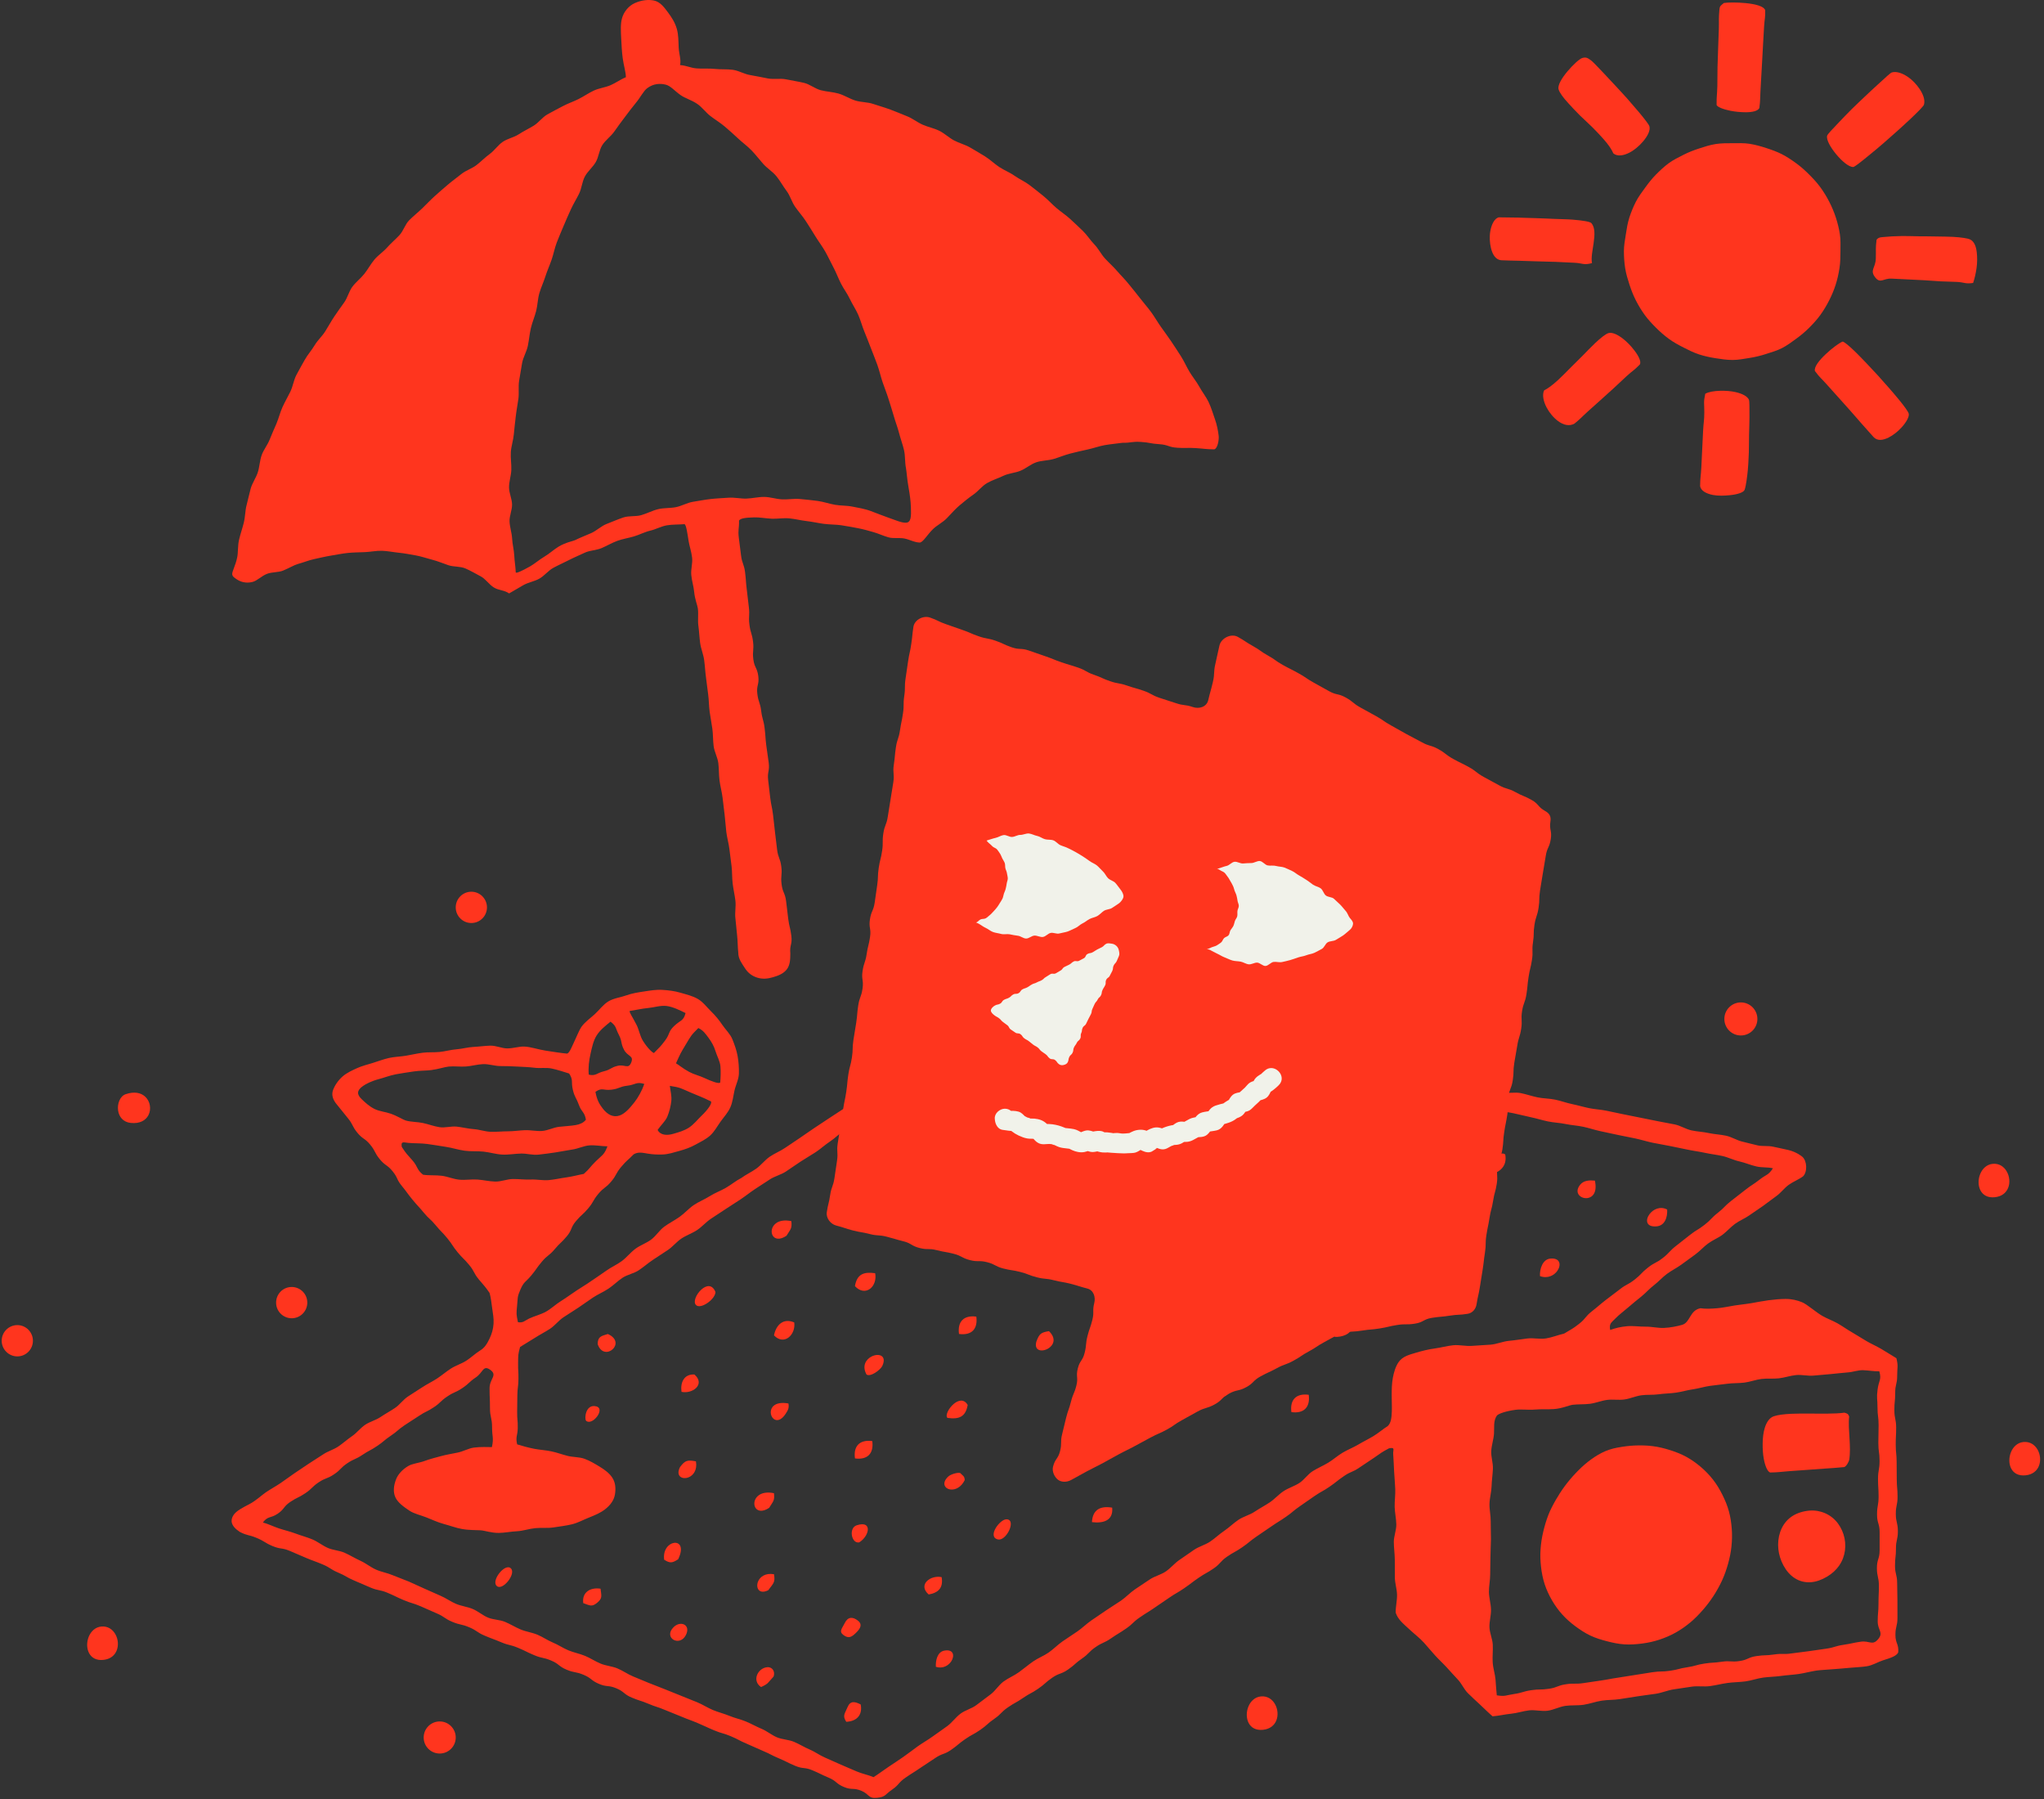 <svg width="367" height="323" viewBox="0 0 367 323" fill="none" xmlns="http://www.w3.org/2000/svg">
<rect x="0" y="0" width="367" height="323" fill="#333333" stroke="none"/>
<g clip-path="url(#clip0_2194_737)">
<path d="M315.539 182.926C315.539 184.565 314.21 185.89 312.573 185.89C310.937 185.89 309.608 184.565 309.608 182.926C309.608 181.287 310.937 179.955 312.573 179.955C314.21 179.955 315.539 181.287 315.539 182.926Z" fill="#FF351E"/>
<path d="M81.828 311.921C81.828 313.512 80.539 314.797 78.949 314.797C77.359 314.797 76.071 313.512 76.071 311.921C76.071 310.329 77.359 309.037 78.949 309.037C80.539 309.037 81.828 310.329 81.828 311.921Z" fill="#FF351E"/>
<path d="M357.803 208.933C358.954 208.827 359.828 209.447 360.322 210.322C360.819 211.202 360.936 212.342 360.554 213.271C360.203 214.121 359.434 214.797 358.171 214.929C356.856 215.067 356.02 214.516 355.594 213.706C355.147 212.853 355.152 211.707 355.548 210.75C355.942 209.798 356.719 209.033 357.803 208.933Z" fill="#FF351E"/>
<path d="M363.328 258.87C364.479 258.764 365.359 259.376 365.853 260.251C366.35 261.13 366.455 262.272 366.072 263.2C365.722 264.051 364.958 264.72 363.695 264.852C362.38 264.99 361.539 264.451 361.113 263.641C360.666 262.789 360.678 261.64 361.074 260.683C361.468 259.731 362.243 258.97 363.328 258.87Z" fill="#FF351E"/>
<path d="M226.408 304.542C227.559 304.437 228.435 305.058 228.929 305.933C229.426 306.813 229.539 307.953 229.156 308.881C228.806 309.731 228.04 310.404 226.777 310.537C225.461 310.674 224.623 310.129 224.198 309.319C223.75 308.466 223.755 307.318 224.151 306.36C224.545 305.408 225.324 304.642 226.408 304.542Z" fill="#FF351E"/>
<path d="M18.198 291.998C19.349 291.892 20.223 292.505 20.717 293.381C21.214 294.26 21.322 295.397 20.939 296.326C20.589 297.176 19.829 297.855 18.566 297.987C17.25 298.125 16.416 297.574 15.99 296.764C15.542 295.911 15.545 294.765 15.941 293.808C16.335 292.856 17.114 292.098 18.198 291.998Z" fill="#FF351E"/>
<path d="M22.544 196.439C24.113 195.894 25.287 196.181 26.026 196.834C26.975 197.672 27.212 199.121 26.646 200.205C26.171 201.115 25.13 201.764 23.483 201.591C22.067 201.442 21.362 200.448 21.206 199.364C21.027 198.131 21.556 196.782 22.544 196.439Z" fill="#FF351E"/>
<path d="M87.435 162.895C87.435 164.445 86.18 165.703 84.631 165.703C83.083 165.703 81.826 164.445 81.826 162.895C81.826 161.345 83.083 160.084 84.631 160.084C86.18 160.084 87.435 161.345 87.435 162.895Z" fill="#FF351E"/>
<path d="M55.176 233.847C55.176 235.397 53.922 236.657 52.374 236.657C50.825 236.657 49.573 235.397 49.573 233.847C49.573 232.297 50.825 231.041 52.374 231.041C53.922 231.041 55.176 232.297 55.176 233.847Z" fill="#FF351E"/>
<path d="M5.911 240.695C5.911 242.245 4.661 243.502 3.113 243.502C1.564 243.502 0.304 242.245 0.304 240.695C0.304 239.145 1.564 237.886 3.113 237.886C4.661 237.886 5.911 239.145 5.911 240.695Z" fill="#FF351E"/>
<path d="M127.738 181.626C128.51 182.376 129.129 183.157 129.697 183.994C130.296 184.876 131.109 185.611 131.493 186.559C131.89 187.537 132.255 188.557 132.435 189.572C132.619 190.605 132.698 191.691 132.67 192.727C132.643 193.773 132.107 194.762 131.878 195.775C131.647 196.795 131.551 197.85 131.129 198.799C130.705 199.755 129.973 200.522 129.37 201.367C128.763 202.216 128.276 203.159 127.503 203.857C126.734 204.551 125.78 204.99 124.861 205.497C123.964 205.992 123.022 206.331 121.996 206.611C121.022 206.877 120.045 207.215 118.967 207.256C118.037 207.292 117.142 207.24 116.321 207.102C115.405 206.949 114.573 206.742 113.774 207.229C112.668 208.363 112.553 208.272 111.534 209.483C110.514 210.696 110.76 210.903 109.74 212.115C108.719 213.328 108.455 213.105 107.435 214.318C106.415 215.531 106.635 215.716 105.614 216.929C104.595 218.14 104.434 218.004 103.415 219.216C102.394 220.428 102.776 220.75 101.755 221.962C100.735 223.175 100.601 223.063 99.581 224.276C98.56 225.489 98.316 225.283 97.296 226.496C96.273 227.711 96.378 227.8 95.356 229.015C94.333 230.23 94.064 230.063 93.432 231.52C92.842 232.882 92.988 232.946 92.842 234.423C92.697 235.9 92.7 235.903 92.993 237.358C93.917 237.542 94.241 237.073 94.993 236.715C95.956 236.257 97.058 236.01 98.029 235.472C98.966 234.954 99.766 234.158 100.71 233.578C101.624 233.015 102.494 232.359 103.415 231.749C104.312 231.154 105.252 230.604 106.153 229.973C107.038 229.354 107.957 228.767 108.846 228.123C109.724 227.487 110.756 227.049 111.636 226.398C112.51 225.751 113.199 224.848 114.074 224.195C114.948 223.543 116.041 223.184 116.915 222.534C117.793 221.882 118.392 220.855 119.269 220.214C120.155 219.566 121.146 219.073 122.031 218.446C122.927 217.811 123.661 216.948 124.555 216.343C125.468 215.725 126.513 215.32 127.423 214.744C128.357 214.152 129.401 213.777 130.33 213.24C131.29 212.686 132.131 211.968 133.085 211.483C133.941 210.857 134.92 210.412 135.784 209.797C136.647 209.181 137.309 208.278 138.18 207.673C139.051 207.068 140.07 206.676 140.947 206.08C141.825 205.484 142.704 204.893 143.587 204.305C144.47 203.717 145.323 203.085 146.211 202.504C147.098 201.924 147.971 201.32 148.863 200.746C149.754 200.172 150.63 199.574 151.525 199.005C152.42 198.437 153.425 198.042 154.323 197.478C155.221 196.914 156.029 196.208 156.93 195.647C157.829 195.086 158.623 194.353 159.524 193.795C160.426 193.237 161.397 192.791 162.299 192.234C163.202 191.678 164.284 191.413 165.186 190.857C166.089 190.301 166.762 189.372 167.665 188.815C168.568 188.259 169.564 187.855 170.466 187.297C171.367 186.739 172.409 186.408 173.309 185.847C174.21 185.287 175.14 184.773 176.038 184.209C176.936 183.645 177.841 183.089 178.736 182.521C179.631 181.953 180.399 181.183 181.291 180.61C182.183 180.036 183.032 179.371 183.919 178.792C184.92 179.023 185.933 179.284 186.934 179.533C187.932 179.781 188.945 179.975 189.945 180.222C190.945 180.469 191.913 180.85 192.916 181.078C193.921 181.307 194.917 181.591 195.927 181.784C196.954 181.979 198.048 181.826 199.075 182.021C200.103 182.217 201.039 182.891 202.067 183.086C203.094 183.281 204.121 183.477 205.149 183.672C206.176 183.866 207.29 183.603 208.317 183.797C209.345 183.992 210.321 184.458 211.349 184.653C212.376 184.847 213.423 184.944 214.45 185.138C215.478 185.333 216.455 185.797 217.483 185.992C218.511 186.186 219.579 186.164 220.607 186.358C221.635 186.553 222.655 186.792 223.683 186.987C224.711 187.181 225.775 187.181 226.803 187.376C227.831 187.571 228.856 187.781 229.884 187.976C230.912 188.171 231.926 188.436 232.954 188.631C233.982 188.826 235.058 188.77 236.085 188.965C237.113 189.161 238.135 189.387 239.163 189.583C240.191 189.779 241.138 190.4 242.165 190.596C243.193 190.793 244.284 190.658 245.311 190.855C246.339 191.052 247.373 191.217 248.4 191.415C249.428 191.612 250.381 192.193 251.409 192.392C252.436 192.59 253.501 192.595 254.528 192.794C255.555 192.993 256.625 192.974 257.652 193.174C258.679 193.374 259.63 193.963 260.657 194.164C261.683 194.365 262.689 194.673 263.716 194.875C264.742 195.077 265.829 194.971 266.856 195.174C267.882 195.378 268.844 195.909 269.87 196.113C270.896 196.318 272.021 196.029 273.047 196.235C274.073 196.44 275.068 196.798 276.094 197.005C277.12 197.211 278.19 197.2 279.215 197.407C280.241 197.615 281.232 197.996 282.257 198.205C283.282 198.414 284.287 198.722 285.312 198.933C286.337 199.144 287.397 199.185 288.421 199.397C289.446 199.61 290.469 199.827 291.493 200.041C292.517 200.255 293.547 200.443 294.571 200.658C295.595 200.874 296.625 201.062 297.648 201.279C298.672 201.496 299.709 201.649 300.732 201.868C301.755 202.087 302.692 202.71 303.714 202.931C304.737 203.151 305.799 203.188 306.82 203.411C307.843 203.634 308.907 203.664 309.928 203.889C310.95 204.113 311.883 204.738 312.904 204.964C313.336 205.06 314.35 205.339 315.608 205.628C316.447 205.821 317.48 205.647 318.417 205.869C319.362 206.093 320.321 206.254 321.144 206.463C322.579 206.826 323.467 207.543 323.608 207.665C324.465 208.403 324.547 210.379 323.738 211.178C322.941 211.767 321.973 212.124 321.167 212.703C320.363 213.282 319.759 214.143 318.951 214.718C318.142 215.291 317.367 215.913 316.558 216.487C315.749 217.06 314.912 217.593 314.106 218.171C313.3 218.749 312.337 219.111 311.538 219.698C310.739 220.285 310.077 221.057 309.289 221.658C308.559 222.214 307.562 222.594 306.669 223.248C305.89 223.819 305.202 224.615 304.343 225.238C303.54 225.82 302.714 226.423 301.875 227.034C301.057 227.63 300.119 228.085 299.297 228.694C298.471 229.306 297.782 230.1 296.983 230.71C296.15 231.346 295.471 232.139 294.702 232.756C293.863 233.429 293.074 234.069 292.355 234.697C291.504 235.44 290.672 236.035 290.058 236.682C289.342 237.437 288.889 237.564 289.104 238.758C290.064 238.414 290.993 238.188 292.149 238.083C293.211 237.987 294.345 238.177 295.451 238.164C296.573 238.15 297.7 238.438 298.747 238.392C299.948 238.34 301.088 238.104 302.02 237.841C303.504 237.423 303.37 235.219 305.32 234.858C306.211 234.996 307.252 234.949 308.387 234.851C309.349 234.767 310.366 234.541 311.424 234.368C312.419 234.206 313.457 234.121 314.473 233.944C315.503 233.764 316.523 233.559 317.511 233.428C318.591 233.284 319.628 233.195 320.579 233.189C321.737 233.181 322.714 233.437 323.542 233.771C324.457 234.141 326.038 235.569 327.215 236.242C328.095 236.745 329.071 237.08 329.952 237.582C330.833 238.083 331.657 238.685 332.537 239.187C333.418 239.69 334.262 240.256 335.14 240.762C336.019 241.267 336.951 241.68 337.826 242.192C338.701 242.704 339.628 243.306 340.499 243.826C340.866 245.334 340.632 245.407 340.638 246.958C340.645 248.508 340.276 248.509 340.282 250.059C340.288 251.61 340.124 251.611 340.131 253.162C340.137 254.712 340.448 254.711 340.454 256.26C340.46 257.812 340.373 257.812 340.379 259.363C340.385 260.914 340.535 260.913 340.541 262.464C340.547 264.016 340.556 264.016 340.562 265.568C340.569 267.119 340.7 267.118 340.706 268.669C340.712 270.221 340.387 270.222 340.393 271.774C340.399 273.327 340.757 273.325 340.763 274.878C340.769 276.43 340.413 276.432 340.419 277.984C340.425 279.537 340.244 279.537 340.25 281.09C340.256 282.642 340.626 282.641 340.632 284.193C340.638 285.745 340.676 285.745 340.682 287.297C340.688 288.85 340.682 288.85 340.688 290.403C340.694 291.958 340.317 291.959 340.323 293.514C340.329 295.07 340.946 295.092 340.828 296.642C340.528 297.318 339.318 297.684 338.058 298.077C337.198 298.345 336.266 298.956 335.19 299.129C334.214 299.287 333.162 299.3 332.156 299.405C331.102 299.514 330.066 299.581 329.138 299.658C327.877 299.761 326.81 299.806 326.133 299.905C325.07 300.062 324.03 300.366 322.968 300.518C321.905 300.67 320.828 300.72 319.766 300.869C318.704 301.018 317.621 301.021 316.559 301.167C315.496 301.314 314.466 301.698 313.404 301.844C312.341 301.99 311.257 301.979 310.194 302.125C309.132 302.272 308.088 302.544 307.026 302.692C305.963 302.841 304.851 302.636 303.788 302.787C302.705 302.941 301.621 303.106 300.538 303.271C299.457 303.435 298.419 303.891 297.337 304.063C296.257 304.235 295.166 304.342 294.085 304.517C293.005 304.693 291.921 304.85 290.84 305.026C289.759 305.201 288.64 305.138 287.559 305.311C286.478 305.483 285.431 305.876 284.349 306.042C283.267 306.208 282.142 306.085 281.059 306.241C279.975 306.397 278.949 306.973 277.865 307.115C276.778 307.258 275.634 306.92 274.548 307.046C273.459 307.172 272.401 307.547 271.313 307.652C270.222 307.757 269.085 308.036 267.994 308.116C267.233 307.464 266.475 306.704 265.745 306.021C265.013 305.337 264.264 304.667 263.558 303.959C262.851 303.251 262.45 302.248 261.762 301.522C261.074 300.796 260.413 300.052 259.738 299.313C259.063 298.575 258.317 297.904 257.649 297.16C256.981 296.415 256.339 295.647 255.673 294.902C254.897 294.036 253.855 293.266 252.915 292.375C252.044 291.55 251.016 290.787 250.597 289.51C250.577 288.455 250.85 287.383 250.838 286.329C250.826 285.273 250.452 284.222 250.444 283.167C250.436 282.112 250.443 281.057 250.436 280.003C250.428 278.948 250.269 277.895 250.259 276.841C250.25 275.787 250.723 274.727 250.708 273.673C250.692 272.618 250.437 271.568 250.412 270.514C250.387 269.46 250.556 268.4 250.518 267.346C250.48 266.293 250.369 265.241 250.315 264.187C250.261 263.135 250.221 262.08 250.148 261.027C250.094 260.254 250.572 259.787 249.398 260.004C247.993 260.753 248.043 260.785 246.732 261.689C245.422 262.592 245.396 262.555 244.086 263.458C242.776 264.361 242.598 264.101 241.288 265.003C239.978 265.906 240.036 265.991 238.727 266.893C237.417 267.796 237.331 267.672 236.021 268.575C234.71 269.479 234.715 269.487 233.404 270.391C232.094 271.294 232.178 271.415 230.868 272.318C229.558 273.221 229.518 273.163 228.208 274.066C226.897 274.97 226.889 274.958 225.579 275.861C224.268 276.764 224.342 276.872 223.031 277.776C221.721 278.679 221.632 278.551 220.322 279.454C219.012 280.357 219.224 280.665 217.913 281.569C216.602 282.472 216.518 282.351 215.207 283.254C213.896 284.157 213.936 284.216 212.626 285.119C211.315 286.023 211.245 285.921 209.934 286.825C208.623 287.728 208.615 287.717 207.304 288.62C205.993 289.524 205.95 289.461 204.639 290.365C203.329 291.267 203.474 291.478 202.164 292.38C200.855 293.283 200.805 293.211 199.496 294.113C198.187 295.016 198.027 294.783 196.717 295.686C195.406 296.59 195.58 296.844 194.269 297.748C192.959 298.65 193.073 298.816 191.763 299.719C190.452 300.623 190.226 300.294 188.914 301.197C187.604 302.101 187.714 302.261 186.403 303.164C185.091 304.068 184.991 303.922 183.679 304.826C182.368 305.73 182.283 305.607 180.972 306.51C179.66 307.414 179.833 307.666 178.521 308.57C177.209 309.474 177.324 309.642 176.012 310.546C174.7 311.45 174.606 311.314 173.294 312.219C171.983 313.122 172.067 313.245 170.756 314.148C169.444 315.052 169.212 314.715 167.9 315.62C166.587 316.524 166.554 316.476 165.242 317.38C163.929 318.285 163.89 318.228 162.577 319.133C161.262 320.039 161.489 320.37 160.175 321.276C158.86 322.182 159.046 322.585 157.458 322.751C155.878 322.916 156.135 322.108 154.67 321.492C153.206 320.877 152.98 321.415 151.516 320.799C150.052 320.184 150.238 319.741 148.773 319.125C147.308 318.509 147.343 318.426 145.878 317.81C144.412 317.194 144.234 317.619 142.768 317.003C141.302 316.387 141.343 316.29 139.877 315.674C138.413 315.058 138.46 314.945 136.995 314.329C135.53 313.713 135.553 313.659 134.088 313.043C132.623 312.427 132.675 312.303 131.209 311.687C129.743 311.07 129.67 311.243 128.204 310.626C126.739 310.01 126.762 309.956 125.296 309.339C123.831 308.723 123.805 308.784 122.34 308.168C120.875 307.552 120.859 307.589 119.393 306.973C117.927 306.356 117.876 306.477 116.41 305.86C114.945 305.244 114.892 305.369 113.427 304.753C111.961 304.137 112.14 303.709 110.674 303.093C109.208 302.476 109.024 302.916 107.557 302.299C106.092 301.683 106.258 301.285 104.793 300.669C103.326 300.052 103.197 300.361 101.73 299.745C100.264 299.128 100.434 298.724 98.968 298.108C97.501 297.491 97.388 297.76 95.922 297.143C94.456 296.527 94.492 296.44 93.026 295.824C91.562 295.208 91.465 295.439 90.001 294.824C88.537 294.208 88.513 294.264 87.048 293.648C85.582 293.032 85.703 292.743 84.236 292.126C82.771 291.51 82.663 291.767 81.199 291.151C79.732 290.534 79.855 290.24 78.389 289.624C76.923 289.007 76.944 288.958 75.478 288.342C74.011 287.725 73.949 287.871 72.482 287.254C71.016 286.638 71.049 286.559 69.582 285.942C68.115 285.325 67.992 285.62 66.525 285.003C65.057 284.386 65.068 284.36 63.6 283.743C62.133 283.126 62.21 282.943 60.742 282.325C59.276 281.709 59.382 281.457 57.916 280.841C56.448 280.224 56.42 280.291 54.952 279.674C53.484 279.057 53.493 279.035 52.026 278.418C50.557 277.8 50.403 278.169 48.935 277.551C47.464 276.933 47.558 276.71 46.087 276.092C44.617 275.474 44.492 275.74 43.068 275.019C41.384 273.915 41.354 272.907 41.897 272.036C42.405 271.221 43.57 270.66 44.794 270.014C46.004 269.376 47.02 268.382 47.774 267.876C48.624 267.306 49.528 266.818 50.376 266.246C51.224 265.673 52.038 265.05 52.885 264.475C53.731 263.9 54.588 263.34 55.434 262.764C56.279 262.188 57.168 261.675 58.014 261.098C58.859 260.521 59.909 260.245 60.754 259.668C61.599 259.091 62.364 258.396 63.21 257.82C64.055 257.243 64.699 256.369 65.545 255.794C66.391 255.218 67.459 254.97 68.307 254.397C69.155 253.824 70.06 253.338 70.91 252.767C71.759 252.196 72.379 251.282 73.231 250.715C74.082 250.147 74.957 249.613 75.811 249.049C76.665 248.486 77.6 248.044 78.457 247.486C79.314 246.927 80.092 246.245 80.953 245.692C81.814 245.138 82.835 244.837 83.7 244.289C84.564 243.742 85.309 243.003 86.177 242.462C87.055 241.946 87.484 241.168 87.891 240.323C88.291 239.493 88.549 238.635 88.617 237.65C88.682 236.709 88.5 235.783 88.37 234.845C88.23 233.842 88.141 232.942 87.902 232.11C87.025 230.829 86.965 230.891 85.979 229.692C84.991 228.493 85.234 228.292 84.247 227.093C83.26 225.894 83.14 225.992 82.153 224.793C81.165 223.593 81.295 223.486 80.307 222.286C79.32 221.086 79.223 221.166 78.236 219.967C77.248 218.767 77.082 218.904 76.094 217.704C75.105 216.503 75.043 216.555 74.054 215.355C73.066 214.154 73.135 214.098 72.146 212.897C71.159 211.698 71.462 211.448 70.475 210.249C69.487 209.048 69.177 209.304 68.189 208.104C67.2 206.903 67.458 206.69 66.47 205.489C65.481 204.289 65.157 204.555 64.169 203.355C63.178 202.152 63.446 201.931 62.455 200.728C61.465 199.526 61.492 199.502 60.498 198.303C59.742 197.409 59.474 196.538 59.813 195.645C60.13 194.811 60.752 193.905 61.527 193.233C62.311 192.554 63.322 192.12 64.082 191.768C64.92 191.381 65.914 191.132 66.966 190.811C67.882 190.532 68.835 190.153 69.875 189.921C70.831 189.708 71.865 189.699 72.896 189.524C73.876 189.357 74.866 189.124 75.888 188.99C76.885 188.859 77.916 188.953 78.931 188.851C79.944 188.749 80.937 188.451 81.944 188.376C82.97 188.299 83.974 188.001 84.971 187.95C86.013 187.898 87.033 187.745 88.016 187.718C89.078 187.69 90.105 188.212 91.065 188.212C92.164 188.212 93.19 187.847 94.106 187.88C95.293 187.923 96.602 188.404 97.946 188.61C99.269 188.813 100.62 189.034 101.818 189.148C102.264 189.045 102.701 187.846 103.204 186.782C103.649 185.84 104.059 184.817 104.384 184.36C105.033 183.448 105.986 182.804 106.8 182.058C107.622 181.305 108.3 180.334 109.249 179.763C110.204 179.19 111.389 179.074 112.431 178.698C113.48 178.321 114.543 178.155 115.637 177.992C116.739 177.827 117.804 177.637 118.91 177.704C120.018 177.772 121.103 177.899 122.17 178.215C123.225 178.527 124.339 178.772 125.311 179.341C126.247 179.888 126.918 180.827 127.738 181.626ZM123.091 181.866C122.018 181.331 120.781 180.741 119.719 180.6C118.612 180.454 117.485 180.854 116.356 180.962C115.272 181.066 114.21 181.314 113.074 181.493C112.916 181.647 113.557 182.554 114.288 183.975C114.733 184.84 114.905 185.984 115.419 186.817C116.173 188.042 117.031 188.894 117.408 189.045C118.458 187.958 118.517 187.995 119.423 186.786C120.33 185.575 119.941 185.247 121.034 184.201C122.188 183.096 122.723 183.334 123.091 181.866ZM88.322 259.789C88.686 258.075 88.352 257.992 88.352 256.24C88.352 254.488 87.974 254.488 87.974 252.735C87.974 250.98 87.901 250.98 87.901 249.225C87.901 247.47 89.426 246.895 87.99 245.888C86.728 245.004 86.722 246.41 85.443 247.269C84.162 248.129 84.297 248.33 83.016 249.19C81.737 250.049 81.593 249.835 80.314 250.694C79.033 251.554 79.179 251.771 77.898 252.631C76.618 253.49 76.505 253.322 75.225 254.182C73.944 255.042 73.919 255.005 72.638 255.865C71.358 256.725 71.46 256.878 70.18 257.738C68.898 258.598 68.989 258.734 67.708 259.594C66.427 260.455 66.342 260.328 65.061 261.189C63.779 262.05 63.633 261.832 62.351 262.692C61.071 263.552 61.25 263.819 59.97 264.678C58.688 265.539 58.496 265.252 57.214 266.113C55.933 266.974 56.093 267.213 54.811 268.073C53.529 268.934 53.412 268.759 52.13 269.62C50.845 270.482 51.123 270.897 49.839 271.759C48.555 272.621 48.145 272.09 47.199 273.315C48.216 273.598 49.069 274.04 50.067 274.373C51.067 274.708 52.098 274.934 53.083 275.309C54.067 275.684 55.098 275.943 56.071 276.35C57.043 276.756 57.888 277.455 58.851 277.882C59.814 278.309 60.957 278.335 61.916 278.773C62.874 279.211 63.781 279.764 64.738 280.203C65.696 280.642 66.537 281.342 67.497 281.772C68.46 282.203 69.537 282.37 70.505 282.782C71.463 283.189 72.452 283.521 73.409 283.927C74.367 284.333 75.295 284.809 76.253 285.214C77.211 285.619 78.147 286.076 79.106 286.48C80.064 286.884 80.923 287.526 81.882 287.929C82.841 288.332 83.921 288.446 84.88 288.848C85.839 289.25 86.657 289.99 87.617 290.392C88.577 290.793 89.717 290.76 90.677 291.161C91.637 291.561 92.528 292.128 93.488 292.528C94.448 292.928 95.52 293.06 96.48 293.459C97.441 293.859 98.311 294.475 99.271 294.874C100.232 295.273 101.107 295.878 102.068 296.276C103.029 296.675 104.077 296.864 105.037 297.262C105.998 297.66 106.878 298.255 107.839 298.653C108.8 299.051 109.898 299.118 110.859 299.516C111.82 299.914 112.684 300.547 113.645 300.945C114.606 301.343 115.567 301.741 116.528 302.139C117.489 302.537 118.472 302.881 119.433 303.279C120.394 303.677 121.367 304.046 122.328 304.445C123.289 304.843 124.262 305.212 125.223 305.611C126.184 306.009 127.066 306.596 128.027 306.995C128.987 307.395 130.013 307.636 130.974 308.036C131.934 308.436 132.973 308.647 133.933 309.048C134.893 309.448 135.803 309.969 136.762 310.37C137.722 310.771 138.55 311.488 139.509 311.89C140.469 312.292 141.597 312.29 142.556 312.693C143.515 313.095 144.405 313.664 145.363 314.068C146.322 314.472 147.176 315.123 148.135 315.528C149.093 315.932 150.028 316.39 150.986 316.796C151.944 317.202 152.896 317.62 153.853 318.027C154.81 318.434 155.889 318.63 156.846 319.038C157.752 318.468 158.626 317.792 159.52 317.199C160.412 316.607 161.307 316.018 162.189 315.406C163.07 314.796 163.91 314.129 164.782 313.504C165.652 312.88 166.602 312.364 167.466 311.729C168.329 311.094 169.231 310.51 170.089 309.868C170.947 309.226 171.59 308.298 172.446 307.652C173.301 307.006 174.449 306.749 175.304 306.103C176.159 305.457 177.015 304.813 177.872 304.171C178.73 303.528 179.312 302.514 180.174 301.878C181.037 301.241 182.065 300.833 182.934 300.207C183.805 299.58 184.621 298.879 185.499 298.267C186.372 297.659 187.403 297.277 188.279 296.668C189.153 296.061 189.903 295.272 190.779 294.665C191.654 294.058 192.556 293.49 193.433 292.883C194.31 292.277 195.075 291.509 195.953 290.904C196.83 290.299 197.717 289.707 198.596 289.103C199.474 288.499 200.392 287.955 201.272 287.352C202.151 286.749 202.886 285.935 203.767 285.334C204.647 284.732 205.545 284.156 206.426 283.555C207.308 282.955 208.432 282.712 209.314 282.113C210.197 281.514 210.89 280.635 211.773 280.037C212.657 279.439 213.522 278.814 214.406 278.218C215.291 277.621 216.393 277.349 217.278 276.754C218.163 276.159 218.939 275.4 219.825 274.807C220.712 274.212 221.475 273.434 222.363 272.841C223.25 272.249 224.357 271.987 225.245 271.397C226.134 270.807 227.082 270.307 227.97 269.719C228.86 269.13 229.577 268.28 230.467 267.694C231.357 267.107 232.429 266.801 233.319 266.217C234.195 265.642 234.81 264.656 235.702 264.101C236.593 263.548 237.572 263.134 238.473 262.593C239.372 262.053 240.161 261.325 241.065 260.791C241.968 260.256 242.962 259.874 243.864 259.338C244.766 258.801 245.718 258.347 246.613 257.802C247.51 257.255 248.296 256.564 249.18 256C249.754 255.441 249.861 254.568 249.903 253.346C249.935 252.448 249.87 251.436 249.877 250.39C249.883 249.408 249.902 248.362 250.076 247.401C250.256 246.409 250.556 245.343 251.116 244.534C251.855 243.464 253.111 243.186 254.21 242.853C255.29 242.526 256.437 242.236 257.616 242.079C258.72 241.933 259.811 241.612 260.922 241.502C262.03 241.393 263.179 241.703 264.291 241.613C265.402 241.522 266.517 241.487 267.629 241.398C268.741 241.31 269.818 240.816 270.927 240.712C272.038 240.608 273.133 240.424 274.239 240.287C275.346 240.151 276.515 240.458 277.614 240.272C278.713 240.086 279.758 239.656 280.845 239.403C282.202 238.564 282.271 238.641 283.526 237.656C284.78 236.673 284.563 236.396 285.817 235.412C287.072 234.427 287.035 234.38 288.29 233.395C289.545 232.411 289.576 232.45 290.83 231.466C292.086 230.481 292.253 230.695 293.509 229.71C294.764 228.725 294.627 228.55 295.882 227.565C297.137 226.58 297.315 226.807 298.571 225.822C299.827 224.836 299.678 224.647 300.934 223.661C301.772 223.004 302.609 222.347 303.445 221.688C304.699 220.704 304.815 220.851 306.07 219.867C307.326 218.881 307.189 218.706 308.445 217.721C309.701 216.735 309.572 216.571 310.829 215.585C312.085 214.599 312.092 214.609 313.349 213.623C314.607 212.635 314.691 212.743 315.95 211.755C317.209 210.768 317.442 211.062 318.332 209.732C317.295 209.498 316.409 209.637 315.371 209.405C314.333 209.173 313.342 208.729 312.304 208.498C311.265 208.267 310.288 207.755 309.25 207.526C308.211 207.297 307.146 207.183 306.107 206.955C305.068 206.727 304.006 206.603 302.967 206.377C301.927 206.15 300.88 205.96 299.84 205.735C298.8 205.51 297.743 205.365 296.703 205.141C295.663 204.918 294.644 204.595 293.604 204.373C292.564 204.15 291.516 203.962 290.476 203.741C289.435 203.52 288.396 203.292 287.355 203.072C286.314 202.852 285.302 202.495 284.261 202.277C283.22 202.058 282.145 202 281.103 201.783C280.062 201.566 278.982 201.537 277.94 201.321C276.898 201.105 275.88 200.776 274.838 200.561C273.796 200.347 272.769 200.062 271.727 199.848C270.685 199.634 269.62 199.529 268.578 199.317C267.536 199.104 266.495 198.884 265.452 198.673C264.41 198.461 263.343 198.372 262.3 198.162C261.257 197.951 260.287 197.38 259.244 197.17C258.201 196.961 257.19 196.592 256.146 196.383C255.103 196.175 253.999 196.273 252.956 196.066C251.912 195.858 250.886 195.566 249.842 195.359C248.798 195.153 247.726 195.094 246.682 194.889C245.638 194.684 244.592 194.488 243.548 194.283C242.504 194.079 241.435 194.004 240.391 193.8C239.347 193.597 238.365 193.074 237.321 192.871C236.276 192.668 235.164 192.817 234.12 192.616C233.075 192.414 232.098 191.862 231.053 191.661C230.009 191.46 228.998 191.081 227.953 190.881C226.908 190.681 225.794 190.844 224.749 190.645C223.704 190.445 222.652 190.283 221.607 190.085C220.562 189.886 219.518 189.681 218.473 189.483C217.428 189.285 216.452 188.716 215.407 188.519C214.362 188.321 213.225 188.609 212.179 188.413C211.134 188.216 210.158 187.649 209.112 187.453C208.067 187.257 206.946 187.461 205.901 187.265C204.855 187.069 203.83 186.761 202.785 186.566C201.739 186.371 200.696 186.158 199.65 185.963C198.605 185.769 197.566 185.535 196.52 185.341C195.474 185.147 194.4 185.103 193.354 184.91C192.308 184.716 191.28 184.423 190.234 184.23C189.188 184.037 188.168 183.7 187.122 183.508C186.076 183.315 185.074 183.359 184.027 183.167C183.119 183.713 182.212 184.095 181.306 184.645C180.399 185.195 179.56 185.854 178.655 186.408C177.751 186.961 176.66 187.211 175.758 187.768C174.855 188.324 173.956 188.886 173.055 189.446C172.154 190.006 171.408 190.813 170.509 191.376C169.61 191.938 168.677 192.444 167.779 193.009C166.882 193.575 165.976 194.125 165.081 194.693C164.185 195.261 163.161 195.626 162.267 196.196C161.373 196.766 160.601 197.528 159.709 198.1C158.816 198.672 157.769 199.004 156.878 199.578C155.987 200.153 155.329 201.089 154.439 201.666C153.549 202.242 152.401 202.42 151.512 202.998C150.623 203.576 149.877 204.374 148.989 204.953C148.102 205.533 147.319 206.274 146.432 206.855C145.546 207.436 144.619 207.957 143.733 208.539C142.847 209.122 141.985 209.739 141.099 210.323C140.214 210.906 139.104 211.149 138.22 211.733C137.335 212.318 136.439 212.885 135.555 213.471C134.671 214.056 133.845 214.73 132.962 215.316C132.078 215.902 131.177 216.461 130.294 217.048C129.411 217.634 128.522 218.212 127.639 218.799C126.756 219.386 126.046 220.235 125.164 220.822C124.281 221.409 123.238 221.755 122.355 222.342C121.472 222.929 120.791 223.82 119.908 224.407C119.025 224.994 118.135 225.57 117.252 226.157C116.369 226.743 115.569 227.456 114.685 228.042C113.802 228.629 112.65 228.809 111.766 229.395C110.883 229.981 110.128 230.762 109.244 231.347C108.36 231.932 107.365 232.349 106.48 232.933C105.595 233.518 104.747 234.157 103.861 234.74C102.976 235.323 102.077 235.886 101.191 236.468C100.305 237.05 99.64 237.97 98.752 238.551C97.865 239.131 96.908 239.605 96.02 240.184C95.132 240.763 94.268 241.235 93.379 241.813C93.003 243.217 93.046 243.233 93.025 244.687C93.003 246.143 93.106 246.144 93.084 247.6C93.063 249.056 92.912 249.054 92.89 250.509C92.869 251.966 92.879 251.966 92.857 253.422C92.836 254.881 92.983 254.883 92.962 256.341C92.94 257.8 92.533 257.871 92.852 259.294C93.599 259.521 94.753 259.867 95.945 260.096C96.866 260.272 97.906 260.33 98.961 260.543C99.936 260.739 100.904 261.108 101.899 261.36C102.903 261.614 104.001 261.545 104.933 261.879C105.946 262.244 106.845 262.804 107.659 263.294C108.613 263.869 109.459 264.513 109.96 265.308C110.485 266.14 110.601 267.157 110.412 268.287C110.236 269.335 109.602 270.199 108.643 270.951C107.87 271.557 106.866 271.999 105.74 272.44C104.779 272.816 103.791 273.379 102.668 273.651C101.631 273.902 100.518 274.027 99.413 274.201C98.329 274.371 97.198 274.227 96.114 274.335C94.989 274.446 93.908 274.834 92.855 274.889C91.673 274.951 90.556 275.184 89.561 275.192C88.198 275.203 87.063 274.772 86.278 274.721C85.445 274.666 84.258 274.72 82.935 274.486C81.911 274.305 80.832 273.893 79.703 273.592C78.626 273.304 77.606 272.824 76.582 272.418C75.487 271.984 74.341 271.757 73.476 271.176C72.445 270.484 71.436 269.746 71.003 268.827C70.555 267.875 70.655 266.649 71.172 265.432C71.493 264.674 72.236 263.806 73.3 263.18C74.089 262.716 75.215 262.656 76.246 262.272C77.164 261.93 78.15 261.683 79.154 261.411C80.144 261.142 81.15 260.979 82.127 260.781C83.188 260.567 84.14 260.002 85.067 259.878C86.296 259.713 87.58 259.782 88.322 259.789ZM105.715 192.927C107.014 193.206 107.108 192.639 108.4 192.328C109.694 192.017 109.606 191.649 110.9 191.338C112.195 191.027 112.814 191.997 113.327 190.767C113.867 189.474 112.688 189.701 112.044 188.457C111.398 187.21 111.761 187.022 111.115 185.776C110.47 184.529 110.728 184.271 109.621 183.409C108.687 184.169 107.752 184.901 107.137 185.872C106.508 186.866 106.281 188.08 106.018 189.229C105.762 190.347 105.595 191.724 105.715 192.927ZM129.315 194.34C129.387 193.456 129.433 192.414 129.355 191.446C129.28 190.512 128.751 189.629 128.48 188.741C128.201 187.823 127.764 187.047 127.214 186.31C126.662 185.57 126.275 184.979 125.388 184.556C124.046 185.884 124.094 185.92 123.117 187.536C122.141 189.153 122.15 189.168 121.374 190.89C121.778 191.095 122.614 191.822 123.748 192.432C124.573 192.876 125.601 193.117 126.429 193.503C127.738 194.112 129.036 194.613 129.315 194.34ZM102.187 192.718C101.201 192.412 100.074 192.039 99.071 191.826C98.064 191.613 96.982 191.815 95.963 191.684C94.944 191.553 93.924 191.534 92.897 191.473C91.871 191.412 90.855 191.384 89.825 191.381C88.798 191.378 87.761 190.992 86.734 191.034C85.706 191.077 84.69 191.382 83.666 191.459C82.638 191.536 81.589 191.37 80.57 191.47C79.841 191.541 78.751 191.928 77.439 192.101C76.47 192.228 75.365 192.18 74.261 192.353C73.218 192.516 72.136 192.655 71.109 192.852C69.998 193.065 68.967 193.476 68.034 193.72C66.697 194.069 65.716 194.582 65.159 194.972C64.01 195.778 64.088 196.504 64.913 197.297C65.493 197.855 66.287 198.626 67.29 199.104C68.178 199.527 69.275 199.616 70.158 199.932C71.409 200.38 72.399 201.031 72.871 201.163C73.82 201.427 74.895 201.39 75.93 201.604C76.905 201.806 77.882 202.195 78.916 202.354C79.91 202.506 80.99 202.144 82.023 202.256C83.029 202.366 84.027 202.63 85.056 202.702C86.072 202.773 87.082 203.146 88.106 203.181C89.131 203.216 90.164 203.096 91.184 203.095C92.216 203.095 93.239 202.932 94.251 202.895C95.289 202.857 96.334 203.106 97.337 203.031C98.381 202.953 99.359 202.409 100.349 202.291C101.399 202.165 102.423 202.141 103.393 201.971C104.097 201.848 104.781 201.563 105.203 201.006C104.952 199.573 104.431 199.702 103.931 198.337C103.43 196.968 103.18 197.028 102.847 195.61C102.505 194.146 102.984 193.937 102.187 192.718ZM115.681 194.593C114.272 194.14 114.118 194.732 112.649 194.905C111.177 195.079 111.222 195.454 109.75 195.627C108.279 195.8 108.13 195.169 106.911 196.011C107.179 197.512 107.667 198.281 108.215 198.992C109.081 200.117 110.114 200.655 111.259 200.255C112.22 199.919 113.088 198.93 113.911 197.882C114.599 197.004 115.287 195.756 115.681 194.593ZM127.648 197.726C125.874 196.854 125.832 196.918 124.017 196.138C122.201 195.357 122.222 195.237 120.27 194.933C120.39 195.947 120.632 196.768 120.534 197.653C120.429 198.607 120.184 199.563 119.823 200.449C119.486 201.279 118.642 202.007 118.078 202.848C118.554 203.802 119.737 203.887 120.912 203.538C121.76 203.287 122.831 203.012 123.732 202.413C124.592 201.841 125.266 200.961 125.939 200.32C127.073 199.242 127.909 198.078 127.648 197.726ZM109.071 205.791C108.061 205.788 106.811 205.528 105.777 205.624C104.765 205.718 103.786 206.223 102.764 206.366C101.748 206.509 100.742 206.737 99.728 206.885C98.706 207.033 97.68 207.176 96.672 207.284C95.637 207.396 94.586 207.066 93.58 207.087C92.432 207.111 91.301 207.33 90.181 207.272C89.04 207.213 87.936 206.86 86.817 206.74C85.684 206.619 84.531 206.734 83.413 206.578C82.286 206.422 81.195 206.053 80.077 205.888C78.954 205.722 77.836 205.515 76.714 205.368C75.591 205.221 74.442 205.273 73.313 205.174C72.522 205.104 71.942 204.785 72.138 205.892C72.99 207.202 73.039 207.152 74.067 208.329C75.094 209.506 74.743 209.905 75.958 210.888C77.015 211.052 78.248 210.941 79.31 211.076C80.371 211.211 81.399 211.675 82.463 211.779C83.528 211.883 84.622 211.683 85.689 211.753C86.757 211.823 87.819 212.086 88.888 212.119C89.957 212.152 91.031 211.667 92.101 211.66C93.17 211.653 94.237 211.801 95.305 211.751C96.373 211.702 97.464 211.95 98.53 211.855C99.594 211.761 100.649 211.507 101.71 211.365C102.769 211.224 103.768 210.933 104.822 210.741C106.027 209.663 105.871 209.546 107.033 208.422C108.239 207.255 108.485 207.298 109.071 205.791ZM337.43 246.175C336.527 246.212 335.414 246.002 334.503 245.979C333.594 245.956 332.688 246.317 331.787 246.376C330.759 246.444 329.733 246.594 328.693 246.678C327.666 246.762 326.636 246.854 325.598 246.952C324.571 247.049 323.499 246.746 322.463 246.856C321.437 246.964 320.432 247.32 319.398 247.439C318.372 247.558 317.311 247.425 316.279 247.553C315.253 247.68 314.257 248.07 313.228 248.205C312.201 248.338 311.147 248.274 310.118 248.414C309.091 248.553 308.057 248.651 307.029 248.794C306.002 248.938 305 249.265 303.972 249.411C302.944 249.557 301.94 249.866 300.913 250.013C299.884 250.161 298.835 250.158 297.81 250.305C296.781 250.453 295.716 250.34 294.692 250.485C293.663 250.632 292.681 251.094 291.658 251.237C290.627 251.381 289.553 251.18 288.529 251.318C287.497 251.457 286.509 251.879 285.486 252.011C284.453 252.145 283.399 252.065 282.377 252.19C281.713 252.271 280.498 252.854 278.998 252.96C277.932 253.036 276.735 252.947 275.559 253.048C274.364 253.151 273.143 252.952 272.105 253.092C270.451 253.314 269.14 253.753 268.781 254.105C268.089 255.083 268.323 256.268 268.247 257.39C268.179 258.39 267.81 259.424 267.752 260.52C267.699 261.535 268.095 262.609 268.051 263.692C268.008 264.718 267.846 265.765 267.812 266.84C267.779 267.872 267.462 268.917 267.437 269.984C267.413 271.023 267.673 272.082 267.656 273.144C267.64 274.189 267.709 275.243 267.701 276.302C267.692 277.352 267.611 278.405 267.61 279.459C267.609 280.514 267.555 281.568 267.562 282.618C267.569 283.678 267.321 284.737 267.337 285.783C267.352 286.849 267.684 287.899 267.709 288.94C267.734 290.01 267.398 291.075 267.432 292.109C267.469 293.185 267.979 294.222 268.026 295.248C268.075 296.332 267.95 297.392 268.012 298.407C268.078 299.503 268.44 300.53 268.521 301.528C268.601 302.509 268.642 303.381 268.748 304.348C270.301 304.593 270.318 304.339 271.873 304.109C273.429 303.879 273.396 303.655 274.952 303.425C276.508 303.196 276.539 303.406 278.095 303.176C279.65 302.946 279.598 302.592 281.154 302.362C282.71 302.132 282.747 302.384 284.303 302.154C285.34 302.001 286.378 301.848 287.415 301.695C288.97 301.465 288.961 301.407 290.515 301.178C292.071 300.948 292.067 300.917 293.622 300.687C295.177 300.458 295.172 300.426 296.726 300.196C298.282 299.966 298.312 300.167 299.868 299.938C301.423 299.708 301.398 299.539 302.953 299.309C304.51 299.079 304.48 298.877 306.037 298.647C307.592 298.417 307.611 298.546 309.167 298.317C310.724 298.087 310.773 298.425 312.33 298.195C313.887 297.965 313.823 297.531 315.38 297.301C316.937 297.072 316.964 297.249 318.521 297.019C320.078 296.789 320.117 297.054 321.674 296.824C323.231 296.595 323.239 296.65 324.796 296.421C326.353 296.191 326.355 296.203 327.911 295.973C329.469 295.743 329.434 295.51 330.992 295.28C332.552 295.05 332.537 294.951 334.097 294.721C335.657 294.49 336.184 295.484 337.207 294.283C338.244 293.065 337.142 292.695 337.142 291.094C337.142 289.494 337.284 289.494 337.284 287.895C337.284 286.294 337.354 286.294 337.354 284.693C337.354 283.092 337 283.092 337 281.492C337 279.89 337.487 279.89 337.487 278.288C337.487 277.221 337.487 276.154 337.488 275.086C337.488 273.485 337.023 273.485 337.023 271.883C337.023 270.281 337.3 270.281 337.3 268.678C337.3 267.076 337.201 267.076 337.201 265.473C337.201 263.871 337.476 263.871 337.476 262.269C337.476 260.667 337.257 260.667 337.257 259.065C337.257 257.463 337.302 257.463 337.302 255.86C337.302 254.258 337.105 254.258 337.105 252.655C337.105 251.05 336.913 251.023 337.122 249.432C337.338 247.782 337.869 247.719 337.43 246.175Z" fill="#FF351E"/>
<path d="M190.363 227.517C189.721 226.446 190.203 225.271 191.005 224.594C191.88 223.856 193.141 223.707 193.756 224.931C194.082 225.698 193.505 226.484 192.722 227.014C191.895 227.574 190.835 227.85 190.363 227.517Z" fill="#FF351E"/>
<path d="M170.473 203.715C171.473 203.43 172.731 203.656 172.725 204.929C172.133 206.108 171.528 206.741 170.981 207.004C169.962 207.494 169.152 206.701 169.026 205.756C168.919 204.954 169.302 204.047 170.473 203.715Z" fill="#FF351E"/>
<path d="M190.363 211.928C190.092 210.529 190.68 208.956 192.191 208.81C194.102 208.625 194.26 210.01 193.538 211.071C192.931 211.962 191.702 212.626 190.363 211.928Z" fill="#FF351E"/>
<path d="M270.271 207.268C270.456 208.309 270.217 209.115 269.693 209.712C269.172 210.306 268.369 210.691 267.43 210.903C266.22 210.105 266.596 209.024 267.423 208.214C268.326 207.328 269.767 206.768 270.271 207.268Z" fill="#FF351E"/>
<path d="M211.498 197.783C211.112 198.171 209.354 198.661 209.034 198.434C208.711 197.122 208.886 196.231 209.285 195.681C209.927 194.796 211.148 194.794 211.819 195.325C212.418 195.799 212.581 196.698 211.498 197.783Z" fill="#FF351E"/>
<path d="M299.34 217.137C299.417 218.506 298.945 220.046 297.409 220.163C295.489 220.308 295.411 218.965 296.186 217.947C296.833 217.096 298.076 216.472 299.34 217.137Z" fill="#FF351E"/>
<path d="M174.601 221.877C175.77 221.772 176.069 223.128 175.755 224.077C174.804 224.924 174.824 225.5 173.558 225.362C172.493 225.246 172.322 224.76 172.216 223.692C172.067 222.191 173.283 222.589 174.601 221.877Z" fill="#FF351E"/>
<path d="M157.136 228.569C157.361 229.738 156.942 230.811 156.234 231.356C155.502 231.919 154.459 231.919 153.504 230.891C153.685 229.805 154.083 229.15 154.698 228.804C155.301 228.466 156.115 228.424 157.136 228.569Z" fill="#FF351E"/>
<path d="M239.657 239.997C238.974 238.699 239.646 237.495 240.543 236.894C241.608 236.181 242.986 236.321 242.79 238.175C242.647 239.531 240.911 240.073 239.657 239.997Z" fill="#FF351E"/>
<path d="M155.582 246.753C154.724 245.187 155.501 244.025 156.491 243.521C157.725 242.892 159.289 243.285 158.431 245.191C158.105 245.916 156.287 247.262 155.582 246.753Z" fill="#FF351E"/>
<path d="M142.084 219.219C142.238 220.594 141.929 220.663 141.213 221.847C140.01 222.65 139.161 222.441 138.778 221.874C138.343 221.228 138.513 220.116 139.448 219.517C140.024 219.148 140.891 218.973 142.084 219.219Z" fill="#FF351E"/>
<path d="M243.285 219.735C243.57 221.523 242.546 222.616 241.561 222.886C240.407 223.202 239.307 222.396 240.415 220.254C241.376 219.081 241.932 219.189 243.285 219.735Z" fill="#FF351E"/>
<path d="M276.502 229.087C276.419 227.833 276.973 226.092 278.323 225.949C280.159 225.753 280.351 227.101 279.623 228.139C279.045 228.964 277.883 229.594 276.502 229.087Z" fill="#FF351E"/>
<path d="M206.28 230.734C207.663 230.341 208.283 230.869 208.384 231.59C208.496 232.392 207.969 233.43 207.142 233.703C205.864 234.125 205.112 233.557 204.937 232.799C204.757 232.022 205.187 231.046 206.28 230.734Z" fill="#FF351E"/>
<path d="M223.924 233.328C225.307 232.935 225.926 233.467 226.027 234.188C226.14 234.99 225.614 236.029 224.787 236.302C223.51 236.724 222.755 236.155 222.58 235.398C222.401 234.62 222.831 233.639 223.924 233.328Z" fill="#FF351E"/>
<path d="M138.966 268.06C139.12 269.436 138.816 269.505 138.101 270.689C136.897 271.492 136.048 271.28 135.666 270.714C135.23 270.068 135.401 268.96 136.336 268.36C136.912 267.992 137.773 267.815 138.966 268.06Z" fill="#FF351E"/>
<path d="M193.329 192.587C192.645 193.227 191.259 193.255 190.353 193.235C190.167 192.025 190.441 191.223 190.909 190.743C191.586 190.048 192.67 190.027 193.357 190.407C194.068 190.8 194.357 191.626 193.329 192.587Z" fill="#FF351E"/>
<path d="M142.605 237.403C142.756 238.496 142.32 239.532 141.624 240.081C140.899 240.653 139.888 240.697 138.968 239.729C139.161 238.777 139.578 237.998 140.183 237.551C140.801 237.096 141.617 236.987 142.605 237.403Z" fill="#FF351E"/>
<path d="M225.638 215.582C225.852 217.002 225.354 218.551 223.805 218.714C221.934 218.911 221.778 217.598 222.534 216.577C223.131 215.769 224.298 215.141 225.638 215.582Z" fill="#FF351E"/>
<path d="M262.486 222.337C262.928 222.76 262.272 224.068 261.35 224.844C260.536 225.529 259.511 225.799 258.853 224.663C258.812 223.542 259.285 222.9 259.991 222.572C260.682 222.25 261.6 222.227 262.486 222.337Z" fill="#FF351E"/>
<path d="M159.725 215.582C160.127 216.838 160.434 217.277 159.503 218.209C158.469 219.244 158.05 218.995 156.619 218.692C156.47 217.565 156.688 216.716 157.22 216.183C157.757 215.644 158.612 215.432 159.725 215.582Z" fill="#FF351E"/>
<path d="M124.963 234.28C124.4 233.708 125.027 232.311 125.933 231.498C126.784 230.733 127.876 230.488 128.46 231.941C128.459 232.555 127.858 233.307 127.136 233.835C126.34 234.417 125.401 234.724 124.963 234.28Z" fill="#FF351E"/>
<path d="M206.266 242.667C207.488 242.566 207.72 243.706 207.336 244.73C207 245.625 206.193 246.43 205.156 246.235C204.381 246.089 204.145 245.062 204.455 244.146C204.704 243.409 205.306 242.746 206.266 242.667Z" fill="#FF351E"/>
<path d="M248.614 204.289C248.883 204.014 249.939 203.567 250.255 203.644C250.757 204.232 250.953 204.176 251.111 204.933C250.909 206.766 249.779 207.302 248.909 207.083C247.933 206.838 247.281 205.648 248.614 204.289Z" fill="#FF351E"/>
<path d="M170.114 254.543C169.671 254.119 170.323 252.807 171.245 252.032C172.06 251.347 173.088 251.083 173.748 252.22C173.564 253.307 173.163 253.962 172.548 254.309C171.946 254.648 171.137 254.689 170.114 254.543Z" fill="#FF351E"/>
<path d="M208.344 211.504C210.281 210.961 210.667 213.383 209.036 214.284C208.187 214.566 208.093 214.842 207.262 214.512C206.565 214.235 206.557 213.996 206.445 213.255C206.995 212.761 207.66 211.696 208.344 211.504Z" fill="#FF351E"/>
<path d="M286.36 211.944C286.816 213.994 286.006 214.905 285.098 215.071C283.885 215.292 282.495 214.18 283.723 212.677C284.374 211.881 285.398 211.863 286.36 211.944Z" fill="#FF351E"/>
<path d="M220.276 247.345C220.98 247.374 221.198 247.42 221.489 248.062C221.221 249.421 220.697 250.18 220.151 250.521C219.159 251.141 218.087 250.377 218.31 249.306C218.44 248.684 219.005 247.961 220.276 247.345Z" fill="#FF351E"/>
<path d="M234.979 250.394C235.131 251.51 234.914 252.364 234.377 252.902C233.843 253.436 232.992 253.659 231.87 253.507C231.718 252.392 231.937 251.536 232.475 250.998C233.009 250.464 233.858 250.243 234.979 250.394Z" fill="#FF351E"/>
<path d="M175.298 236.364C175.45 237.479 175.234 238.338 174.696 238.875C174.162 239.41 173.31 239.629 172.189 239.477C172.037 238.362 172.255 237.508 172.793 236.97C173.327 236.436 174.177 236.212 175.298 236.364Z" fill="#FF351E"/>
<path d="M201.515 255.709C202.535 255.671 203.037 256.348 202.761 257.332C202.37 258.726 201.986 259.133 200.54 259.187C199.452 259.228 199.353 258.546 199.203 257.466C198.995 255.962 200.066 255.764 201.515 255.709Z" fill="#FF351E"/>
<path d="M156.615 258.706C156.767 259.821 156.549 260.678 156.012 261.216C155.478 261.751 154.629 261.969 153.508 261.817C153.356 260.702 153.569 259.848 154.107 259.31C154.641 258.776 155.493 258.555 156.615 258.706Z" fill="#FF351E"/>
<path d="M229.137 201.929C228.008 203.095 226.393 202.522 226.647 200.767C227.202 199.301 228.337 198.96 229.107 199.266C229.938 199.597 230.344 200.683 229.137 201.929Z" fill="#FF351E"/>
<path d="M188.34 238.97C189.682 240.258 189.192 241.419 188.32 242.013C187.248 242.744 185.601 242.625 186.073 240.859C186.611 239.429 186.886 239.211 188.34 238.97Z" fill="#FF351E"/>
<path d="M122.367 249.869C122.128 248.195 122.807 246.643 124.689 246.755C125.723 247.657 125.609 248.563 124.982 249.176C124.39 249.754 123.342 250.07 122.367 249.869Z" fill="#FF351E"/>
<path d="M170.25 265.077C170.667 264.684 171.877 264.3 172.403 264.437C172.923 264.982 173.168 264.953 173.219 265.706C172.576 267.02 171.528 267.476 170.719 267.401C169.643 267.302 168.987 266.268 170.25 265.077Z" fill="#FF351E"/>
<path d="M121.763 279.927C120.7 280.602 120.316 280.673 119.25 280.003C119.011 278.198 120.075 277.125 121.005 276.98C121.997 276.826 122.833 277.728 121.763 279.927Z" fill="#FF351E"/>
<path d="M137.759 299.3C138.726 299.226 139.209 300.128 138.9 300.972C137.889 302.045 137.99 302.284 136.633 302.857C135.796 302.28 135.653 301.439 135.923 300.718C136.201 299.978 136.915 299.365 137.759 299.3Z" fill="#FF351E"/>
<path d="M124.957 262.342C125.226 263.928 124.469 264.876 123.632 265.213C122.516 265.662 121.257 265.028 122.095 263.373C123.037 262.111 123.46 262.074 124.957 262.342Z" fill="#FF351E"/>
<path d="M199.692 270.655C199.811 271.851 199.383 272.569 198.677 272.95C197.991 273.321 197.036 273.377 196.059 273.252C196.12 272.118 196.505 271.375 197.141 270.966C197.769 270.563 198.646 270.481 199.692 270.655Z" fill="#FF351E"/>
<path d="M138.971 282.608C139.238 284.106 138.837 284.243 137.945 285.476C136.292 286.315 135.654 285.051 136.103 283.933C136.44 283.095 137.387 282.338 138.971 282.608Z" fill="#FF351E"/>
<path d="M169.069 283.128C169.39 285.008 168.55 285.917 166.747 286.246C165.714 285.343 165.825 284.432 166.451 283.819C167.042 283.241 168.092 282.927 169.069 283.128Z" fill="#FF351E"/>
<path d="M141.563 251.953C141.714 252.762 141.486 253.156 141.073 253.793C140.24 255.077 139.401 255.135 138.889 254.702C138.283 254.189 138.129 252.986 138.966 252.322C139.456 251.933 140.286 251.729 141.563 251.953Z" fill="#FF351E"/>
<path d="M109.14 239.484C110.88 240.259 110.742 241.523 110.018 242.21C109.269 242.921 107.889 243.013 107.315 241.309C107.32 239.978 107.904 239.849 109.14 239.484Z" fill="#FF351E"/>
<path d="M180.753 272.745C181.706 272.791 181.633 273.886 181.134 274.863C180.687 275.737 179.898 276.514 179.201 276.367C178.151 276.144 178.27 275.172 178.799 274.289C179.295 273.463 180.149 272.716 180.753 272.745Z" fill="#FF351E"/>
<path d="M168.035 299.231C167.97 298.11 168.291 296.555 169.547 296.323C171.216 296.015 171.439 297.234 170.817 298.216C170.322 298.996 169.293 299.628 168.035 299.231Z" fill="#FF351E"/>
<path d="M153.813 273.824C155.34 273.324 155.902 273.897 155.809 274.72C155.728 275.438 155.146 276.347 154.274 276.889C152.878 277.18 152.323 274.312 153.813 273.824Z" fill="#FF351E"/>
<path d="M120.952 292.103C122.207 290.866 124.083 291.682 123.152 293.524C122.597 294.624 121.58 294.752 120.928 294.373C120.261 293.985 119.975 293.066 120.952 292.103Z" fill="#FF351E"/>
<path d="M107.83 285.206C107.968 286.493 108.224 286.894 107.231 287.723C106.266 288.528 105.908 288.212 104.722 287.797C104.586 286.795 104.921 286.076 105.513 285.642C106.102 285.212 106.946 285.066 107.83 285.206Z" fill="#FF351E"/>
<path d="M154.539 305.987C154.905 307.882 153.832 309.013 151.948 309.102C151.228 307.999 151.669 307.692 152.173 306.475C152.66 305.298 153.467 305.434 154.539 305.987Z" fill="#FF351E"/>
<path d="M91.742 281.568C92.216 282.059 91.846 283.066 91.229 283.843C90.585 284.655 89.67 285.217 89.153 284.68C88.68 284.189 89.044 283.182 89.661 282.405C90.305 281.593 91.225 281.031 91.742 281.568Z" fill="#FF351E"/>
<path d="M154.019 290.921C154.863 291.561 154.541 292.279 153.793 293.028C152.94 293.882 152.391 294.243 151.43 293.514C150.586 292.874 151.189 292.358 151.655 291.407C152.227 290.239 153.057 290.192 154.019 290.921Z" fill="#FF351E"/>
<path d="M105.24 255.065C104.89 254.751 105.121 251.981 107.049 252.473C108.791 252.917 106.325 256.036 105.24 255.065Z" fill="#FF351E"/>
<path d="M290.379 259.884C291.464 259.683 292.515 259.541 293.537 259.5C294.636 259.456 295.699 259.484 296.718 259.611C297.803 259.746 298.835 260.005 299.819 260.315C300.855 260.642 301.849 261.026 302.762 261.525C303.707 262.042 304.574 262.665 305.374 263.343C306.189 264.034 306.927 264.803 307.579 265.637C308.232 266.472 308.776 267.387 309.252 268.34C309.722 269.284 310.14 270.264 310.422 271.298C310.699 272.31 310.855 273.364 310.938 274.438C311.019 275.478 310.997 276.54 310.885 277.617C310.778 278.65 310.568 279.689 310.274 280.737C309.994 281.732 309.652 282.736 309.194 283.728C308.762 284.664 308.25 285.596 307.652 286.515C307.05 287.439 306.402 288.277 305.729 289.044C305.005 289.87 304.264 290.629 303.474 291.28C302.63 291.975 301.758 292.584 300.86 293.088C299.914 293.618 298.931 294.026 297.948 294.355C296.927 294.696 295.888 294.913 294.854 295.049C293.793 295.188 292.731 295.264 291.684 295.2C290.62 295.135 289.58 294.91 288.56 294.648C287.531 294.384 286.512 294.076 285.558 293.625C284.599 293.172 283.712 292.583 282.86 291.955C282.009 291.327 281.214 290.627 280.503 289.839C279.798 289.057 279.183 288.196 278.646 287.271C278.123 286.369 277.677 285.41 277.341 284.384C277.021 283.403 276.814 282.367 276.691 281.284C276.576 280.266 276.528 279.211 276.608 278.114C276.681 277.099 276.831 276.051 277.088 274.975C277.325 273.988 277.615 272.966 278.019 271.933C278.356 271.073 278.821 270.177 279.345 269.264C279.823 268.431 280.365 267.586 280.972 266.769C281.559 265.978 282.204 265.209 282.888 264.487C283.579 263.758 284.305 263.065 285.071 262.459C285.872 261.825 286.709 261.268 287.565 260.828C288.48 260.359 289.434 260.059 290.379 259.884Z" fill="#FF351E"/>
<path d="M332.026 262.081C331.978 262.368 331.518 263.263 331.123 263.374C329.466 263.532 329.464 263.512 327.803 263.634C326.696 263.715 325.589 263.795 324.481 263.874C323.372 263.955 322.263 264.035 321.154 264.114C319.49 264.236 319.494 264.311 317.826 264.346C317.351 264.184 316.929 263.199 316.687 261.896C316.531 261.056 316.471 260.084 316.486 259.12C316.501 258.149 316.604 257.184 316.853 256.367C317.171 255.327 317.697 254.513 318.505 254.245C319.276 253.988 320.384 253.866 321.642 253.806C322.635 253.758 323.726 253.767 324.824 253.77C325.905 253.773 326.994 253.789 328.007 253.78C329.219 253.769 330.318 253.729 331.169 253.604C331.693 253.779 331.82 253.777 332.018 254.293C331.881 255.481 331.996 256.837 332.078 258.186C332.161 259.564 332.218 260.928 332.026 262.081Z" fill="#FF351E"/>
<path d="M324.117 271.29C325.178 271.086 326.153 271.15 327.025 271.411C327.995 271.701 328.845 272.219 329.517 272.918C330.194 273.622 330.694 274.498 330.998 275.438C331.298 276.366 331.393 277.363 331.262 278.347C331.137 279.294 330.799 280.225 330.214 281.067C329.695 281.815 328.983 282.485 328.057 283.037C327.029 283.65 326.065 283.969 325.174 284.039C324.065 284.125 323.072 283.847 322.235 283.309C321.391 282.768 320.715 281.959 320.214 281.026C319.736 280.136 319.409 279.13 319.302 278.1C319.195 277.067 319.298 276.014 319.624 275.053C319.951 274.088 320.505 273.205 321.328 272.527C322.047 271.934 322.976 271.51 324.117 271.29Z" fill="#FF351E"/>
<path d="M150.151 220.014C151.652 220.397 151.624 220.506 153.124 220.89C154.623 221.273 154.654 221.15 156.152 221.533C157.653 221.917 157.725 221.635 159.225 222.019C160.724 222.402 160.71 222.459 162.209 222.842C163.71 223.226 163.6 223.657 165.101 224.04C166.601 224.424 166.697 224.05 168.197 224.433C169.697 224.817 169.728 224.695 171.229 225.079C172.73 225.463 172.637 225.829 174.138 226.213C175.64 226.597 175.739 226.208 177.24 226.592C178.74 226.976 178.647 227.34 180.146 227.724C181.648 228.107 181.686 227.958 183.187 228.342C184.689 228.726 184.641 228.914 186.142 229.298C187.644 229.682 187.704 229.446 189.206 229.83C190.711 230.214 190.742 230.089 192.247 230.474C193.751 230.858 193.731 230.937 195.235 231.322C196.34 231.604 196.749 232.825 196.472 233.932C196.103 235.399 196.497 235.498 196.129 236.965C195.761 238.433 195.623 238.398 195.254 239.866C194.886 241.335 195.117 241.393 194.749 242.862C194.38 244.331 193.884 244.206 193.516 245.675C193.148 247.141 193.634 247.264 193.265 248.731C192.897 250.199 192.669 250.142 192.3 251.61C191.931 253.079 191.792 253.044 191.423 254.513C191.054 255.982 191.077 255.988 190.709 257.457C190.339 258.928 190.707 259.021 190.337 260.492C189.968 261.964 189.44 261.831 189.071 263.302C188.851 264.176 189.347 265.167 189.951 265.638C190.555 266.109 191.518 266.125 192.31 265.698C193.731 264.932 193.717 264.908 195.138 264.141C196.56 263.375 196.588 263.427 198.01 262.66C199.434 261.893 199.42 261.868 200.844 261.1C202.266 260.333 202.294 260.387 203.716 259.62C204.665 259.109 205.614 258.595 206.561 258.081C207.984 257.314 208.047 257.43 209.469 256.663C210.894 255.895 210.798 255.717 212.222 254.949C213.645 254.182 213.628 254.149 215.051 253.382C216.475 252.614 216.634 252.909 218.058 252.141C219.482 251.373 219.255 250.951 220.68 250.183C222.105 249.415 222.316 249.808 223.741 249.04C225.164 248.273 224.933 247.844 226.356 247.077C227.781 246.309 227.825 246.391 229.25 245.623C230.674 244.855 230.785 245.061 232.21 244.293C233.635 243.525 233.56 243.384 234.985 242.616C236.412 241.846 236.341 241.714 237.768 240.944C239.196 240.174 239.184 240.152 240.611 239.382C240.816 239.272 241.125 239.246 241.356 239.21C242.935 238.959 242.961 239.122 244.54 238.872C246.119 238.621 246.137 238.736 247.717 238.486C249.296 238.236 249.277 238.115 250.856 237.865C252.435 237.615 252.476 237.874 254.055 237.624C255.634 237.374 255.548 236.829 257.128 236.578C258.71 236.328 258.728 236.44 260.31 236.189C261.892 235.938 261.919 236.111 263.501 235.86C264.389 235.719 264.984 235.008 265.122 234.118C265.361 232.572 265.472 232.59 265.711 231.044C265.951 229.498 265.967 229.5 266.207 227.954C266.447 226.407 266.386 226.397 266.625 224.851C266.865 223.305 266.644 223.27 266.883 221.724C267.123 220.178 267.2 220.19 267.44 218.643C267.68 217.096 267.848 217.122 268.087 215.575C268.327 214.029 268.506 214.057 268.746 212.511C268.985 210.964 268.634 210.909 268.874 209.362C269.113 207.815 269.515 207.878 269.754 206.331C269.994 204.784 269.845 204.761 270.085 203.214C270.324 201.667 270.393 201.678 270.633 200.131C270.872 198.584 270.548 198.533 270.788 196.986C271.027 195.441 271.374 195.495 271.614 193.949C271.853 192.402 271.648 192.371 271.888 190.824C272.127 189.278 272.181 189.287 272.42 187.741C272.66 186.194 272.891 186.23 273.131 184.683C273.37 183.137 273.046 183.086 273.285 181.54C273.525 179.993 273.833 180.04 274.072 178.493C274.312 176.946 274.217 176.931 274.456 175.384C274.696 173.837 274.826 173.857 275.066 172.309C275.306 170.761 275.011 170.715 275.25 169.167C275.49 167.619 275.271 167.585 275.511 166.037C275.751 164.489 276.009 164.529 276.249 162.981C276.488 161.433 276.275 161.4 276.515 159.852C276.755 158.304 276.78 158.308 277.02 156.76C277.259 155.211 277.298 155.217 277.538 153.669C277.778 152.118 278.201 152.184 278.442 150.633C278.682 149.082 278.142 148.998 278.382 147.448C278.515 146.589 278.219 146.035 277.46 145.614C276.073 144.845 276.346 144.353 274.959 143.584C273.572 142.815 273.485 142.973 272.098 142.204C270.712 141.436 270.542 141.744 269.156 140.975C267.772 140.207 267.76 140.229 266.375 139.461C264.99 138.693 265.114 138.469 263.728 137.701C262.341 136.932 262.299 137.008 260.912 136.239C259.526 135.47 259.645 135.257 258.259 134.488C256.872 133.719 256.7 134.03 255.313 133.261C253.927 132.492 253.899 132.542 252.513 131.773C251.125 131.003 251.132 130.99 249.745 130.221C248.358 129.451 248.433 129.315 247.047 128.546C245.659 127.776 245.655 127.783 244.268 127.014C242.88 126.244 243.019 125.992 241.631 125.222C240.243 124.452 240.024 124.849 238.636 124.079C237.711 123.567 236.788 123.053 235.865 122.537C234.477 121.767 234.546 121.642 233.158 120.872C231.77 120.102 231.74 120.156 230.352 119.386C228.964 118.616 229.053 118.455 227.664 117.685C226.273 116.913 226.361 116.755 224.97 115.984C223.579 115.213 223.64 115.103 222.249 114.332C221.05 113.667 219.268 114.547 218.952 115.882C218.567 117.506 218.614 117.517 218.229 119.141C217.844 120.767 218.151 120.84 217.766 122.467C217.38 124.093 217.321 124.079 216.936 125.705C216.653 126.897 215.328 127.327 214.171 126.929C212.701 126.423 212.594 126.734 211.124 126.228C209.652 125.722 209.634 125.773 208.162 125.266C206.692 124.76 206.779 124.505 205.309 123.999C203.837 123.493 203.808 123.577 202.335 123.07C200.864 122.564 200.785 122.794 199.314 122.288C197.841 121.781 197.889 121.643 196.416 121.136C194.944 120.629 195.038 120.354 193.567 119.848C192.094 119.341 192.072 119.405 190.599 118.899C189.126 118.392 189.153 118.313 187.68 117.806C186.207 117.299 186.209 117.293 184.736 116.786C183.264 116.279 183.117 116.709 181.645 116.202C180.172 115.695 180.228 115.532 178.755 115.025C177.282 114.518 177.207 114.737 175.733 114.23C174.259 113.723 174.301 113.604 172.827 113.097C171.351 112.589 171.357 112.572 169.88 112.064C168.404 111.556 168.466 111.375 166.99 110.867C165.766 110.446 164.191 111.267 164.001 112.549C163.771 114.093 163.842 114.104 163.612 115.648C163.383 117.191 163.277 117.175 163.047 118.719C162.818 120.262 162.825 120.263 162.596 121.807C162.366 123.351 162.592 123.384 162.362 124.928C162.132 126.473 162.361 126.507 162.131 128.053C161.902 129.597 161.819 129.584 161.59 131.128C161.36 132.672 161.086 132.631 160.857 134.175C160.627 135.719 160.717 135.733 160.487 137.277C160.258 138.822 160.626 138.877 160.397 140.422C160.167 141.966 160.129 141.96 159.9 143.504C159.67 145.049 159.637 145.044 159.407 146.588C159.177 148.133 158.83 148.082 158.6 149.627C158.371 151.171 158.614 151.207 158.384 152.752C158.154 154.297 158.002 154.274 157.772 155.819C157.542 157.364 157.726 157.391 157.497 158.936C157.267 160.481 157.283 160.483 157.053 162.028C156.823 163.573 156.424 163.513 156.194 165.058C155.964 166.604 156.444 166.675 156.214 168.22C155.985 169.764 155.836 169.742 155.607 171.285C155.377 172.83 155.102 172.789 154.872 174.334C154.643 175.877 155.095 175.945 154.866 177.488C154.636 179.033 154.32 178.986 154.091 180.531C153.861 182.075 153.958 182.09 153.729 183.634C153.499 185.18 153.458 185.174 153.229 186.72C152.999 188.264 153.192 188.293 152.962 189.838C152.732 191.383 152.547 191.356 152.317 192.901C152.088 194.448 152.176 194.461 151.946 196.007C151.716 197.553 151.621 197.539 151.391 199.085C151.161 200.631 151.13 200.627 150.9 202.173C150.67 203.719 150.643 203.715 150.413 205.261C150.184 206.807 150.514 206.856 150.285 208.402C150.131 209.433 149.978 210.464 149.826 211.495C149.596 213.044 149.283 212.997 149.053 214.546C148.823 216.095 148.681 216.074 148.45 217.623C148.294 218.674 149.123 219.751 150.151 220.014Z" fill="#FF351E"/>
<path d="M122.103 11.684C123.183 11.749 123.985 12.188 125.061 12.279C126.14 12.37 127.237 12.252 128.311 12.37C129.387 12.487 130.493 12.387 131.564 12.53C132.637 12.675 133.638 13.31 134.705 13.48C135.773 13.65 136.824 13.891 137.887 14.087C138.951 14.284 140.104 14.025 141.162 14.248C142.22 14.47 143.3 14.626 144.352 14.874C145.405 15.122 146.322 15.921 147.368 16.195C148.414 16.468 149.524 16.5 150.563 16.798C151.602 17.097 152.54 17.725 153.572 18.049C154.603 18.372 155.758 18.311 156.782 18.659C157.806 19.006 158.853 19.3 159.869 19.672C160.883 20.043 161.877 20.484 162.885 20.879C163.856 21.261 164.702 21.962 165.669 22.387C166.625 22.808 167.687 23.009 168.636 23.471C169.577 23.928 170.356 24.707 171.287 25.202C172.211 25.693 173.265 25.951 174.178 26.477C175.086 27 175.99 27.536 176.884 28.091C177.775 28.644 178.537 29.398 179.413 29.981C180.287 30.562 181.299 30.941 182.156 31.55C183.013 32.158 184.01 32.584 184.848 33.219C185.686 33.854 186.513 34.518 187.331 35.177C188.15 35.837 188.861 36.637 189.658 37.32C190.458 38.005 191.356 38.587 192.131 39.292C192.911 40.002 193.678 40.733 194.431 41.46C195.19 42.194 195.757 43.122 196.486 43.872C197.223 44.629 197.692 45.625 198.396 46.397C199.109 47.178 199.903 47.868 200.581 48.662C201.17 49.353 201.947 50.1 202.696 51.037C203.31 51.807 204.001 52.622 204.688 53.522C205.305 54.33 206.023 55.127 206.675 56.015C207.288 56.851 207.815 57.787 208.44 58.672C209.046 59.532 209.685 60.387 210.285 61.274C210.88 62.156 211.46 63.052 212.032 63.944C212.613 64.85 213.034 65.843 213.573 66.741C214.134 67.676 214.833 68.503 215.329 69.409C215.862 70.382 216.557 71.237 216.991 72.151C217.482 73.184 217.781 74.239 218.112 75.161C218.519 76.297 218.712 77.371 218.816 78.274C218.886 78.878 218.649 80.509 218.026 80.666C216.373 80.643 216.369 80.551 214.719 80.446C213.069 80.341 213.06 80.488 211.41 80.383C209.759 80.279 209.787 79.843 208.136 79.738C206.483 79.633 206.495 79.44 204.842 79.335C203.189 79.23 203.171 79.514 201.514 79.493C200.481 79.65 199.424 79.719 198.372 79.908C197.338 80.094 196.332 80.47 195.29 80.692C194.259 80.91 193.232 81.157 192.201 81.415C191.176 81.672 190.201 82.097 189.184 82.396C188.168 82.696 187.044 82.65 186.045 82.997C185.042 83.345 184.204 84.111 183.226 84.511C182.243 84.914 181.109 84.957 180.159 85.417C179.202 85.88 178.15 86.192 177.236 86.718C176.314 87.249 175.643 88.187 174.775 88.786C173.9 89.389 173.092 90.057 172.281 90.735C171.728 91.197 170.927 92.044 170.038 92.998C169.319 93.77 168.229 94.286 167.5 95.004C166.483 96.005 165.776 97.289 165.18 97.4C164.23 97.4 163.302 96.847 162.373 96.671C161.449 96.495 160.414 96.72 159.5 96.457C158.593 96.197 157.727 95.785 156.822 95.526C155.909 95.264 155.016 95.007 154.096 94.834C153.501 94.722 152.416 94.496 151.016 94.289C150.092 94.153 149.017 94.183 147.89 94.037C146.896 93.907 145.864 93.66 144.798 93.541C143.761 93.425 142.728 93.146 141.697 93.055C140.617 92.96 139.546 93.167 138.554 93.117C137.398 93.058 136.349 92.85 135.437 92.879C133.863 92.929 133 93.022 132.693 93.446C132.728 95.01 132.465 95.026 132.659 96.579C132.853 98.132 132.858 98.131 133.051 99.684C133.245 101.238 133.586 101.195 133.78 102.749C133.973 104.302 133.893 104.312 134.087 105.865C134.281 107.419 134.259 107.422 134.452 108.976C134.646 110.529 134.363 110.565 134.557 112.118C134.75 113.672 135.015 113.639 135.209 115.193C135.402 116.746 135.065 116.788 135.259 118.342C135.453 119.896 135.956 119.833 136.15 121.387C136.344 122.939 135.785 123.009 135.979 124.561C136.173 126.115 136.479 126.076 136.673 127.63C136.866 129.182 137.091 129.154 137.285 130.706C137.478 132.26 137.392 132.271 137.586 133.825C137.78 135.378 137.828 135.372 138.022 136.925C138.215 138.479 137.736 138.539 137.929 140.094C138.123 141.647 138.098 141.65 138.292 143.204C138.486 144.758 138.61 144.743 138.803 146.297C138.997 147.852 138.96 147.856 139.153 149.411C139.347 150.966 139.334 150.968 139.528 152.523C139.722 154.078 140.091 154.032 140.285 155.587C140.479 157.141 140.139 157.184 140.333 158.738C140.527 160.293 140.954 160.24 141.148 161.795C141.342 163.35 141.326 163.352 141.52 164.907C141.714 166.464 141.892 166.442 142.086 168C142.28 169.558 141.761 169.616 141.903 171.179C141.901 172.308 141.836 173.252 141.3 173.981C140.698 174.799 139.744 175.149 138.802 175.432C137.848 175.719 136.897 175.8 135.959 175.506C135.031 175.216 134.284 174.664 133.728 173.773C133.27 173.038 132.541 172.18 132.557 171.014C132.438 169.984 132.47 168.96 132.349 167.929C132.229 166.899 132.161 165.862 132.039 164.832C131.918 163.801 132.166 162.727 132.043 161.697C131.92 160.667 131.675 159.651 131.551 158.621C131.427 157.591 131.479 156.539 131.354 155.509C131.228 154.479 131.09 153.451 130.964 152.421C130.837 151.391 130.536 150.383 130.409 149.353C130.281 148.323 130.235 147.283 130.105 146.254C129.976 145.224 129.863 144.193 129.733 143.163C129.603 142.134 129.318 141.124 129.187 140.095C129.055 139.066 129.106 138.013 128.973 136.984C128.841 135.955 128.269 134.983 128.135 133.954C128.002 132.926 128.041 131.874 127.906 130.845C127.771 129.817 127.553 128.799 127.417 127.77C127.281 126.742 127.288 125.694 127.151 124.666C127.014 123.637 126.894 122.607 126.756 121.579C126.618 120.55 126.568 119.51 126.429 118.482C126.29 117.454 125.852 116.466 125.712 115.438C125.572 114.41 125.534 113.369 125.393 112.341C125.252 111.314 125.44 110.24 125.298 109.213C125.221 108.652 124.758 107.593 124.634 106.226C124.55 105.305 124.22 104.288 124.117 103.213C124.02 102.207 124.384 101.124 124.27 100.129C124.146 99.041 123.784 98.031 123.641 97.134C123.394 95.587 123.223 94.33 122.923 94.097C121.879 94.184 120.789 94.138 119.772 94.3C118.74 94.465 117.783 95.023 116.776 95.258C115.762 95.495 114.833 95.994 113.841 96.294C112.846 96.595 111.811 96.737 110.836 97.094C109.861 97.451 108.969 97.994 108.012 98.399C107.056 98.803 105.913 98.787 104.972 99.231C104.035 99.674 103.066 100.077 102.141 100.552C101.218 101.026 100.256 101.445 99.343 101.943C98.432 102.44 97.754 103.363 96.85 103.876C95.947 104.389 94.836 104.541 93.938 105.063C93.039 105.585 92.307 106.012 91.41 106.535C90.573 105.928 89.531 105.999 88.675 105.468C87.798 104.924 87.195 103.928 86.299 103.461C85.386 102.986 84.49 102.444 83.559 102.047C82.615 101.645 81.463 101.79 80.502 101.466C79.532 101.139 78.599 100.735 77.613 100.485C76.623 100.235 75.657 99.882 74.653 99.708C73.649 99.534 72.64 99.329 71.624 99.229C70.612 99.13 69.59 98.907 68.567 98.879C67.552 98.851 66.522 99.079 65.498 99.12C64.485 99.16 63.456 99.163 62.435 99.268C61.428 99.371 60.421 99.584 59.408 99.749C58.408 99.911 57.413 100.15 56.41 100.37C55.421 100.586 54.47 100.98 53.479 101.25C52.838 101.425 51.948 101.967 50.839 102.429C49.992 102.782 48.858 102.664 47.932 103.02C46.975 103.388 46.187 104.258 45.328 104.475C44.093 104.788 43.085 104.397 42.518 104.003C42.129 103.732 41.76 103.541 41.695 103.107C41.626 102.65 42.302 101.523 42.595 100.031C42.777 99.107 42.67 97.987 42.923 96.893C43.156 95.886 43.516 94.871 43.768 93.861C44.037 92.781 44.018 91.663 44.261 90.738C44.616 89.388 44.849 88.267 45.019 87.681C45.31 86.678 45.969 85.786 46.289 84.793C46.608 83.799 46.632 82.703 46.979 81.72C47.327 80.735 48.042 79.886 48.418 78.913C48.793 77.939 49.239 76.998 49.642 76.036C50.045 75.073 50.288 74.044 50.717 73.093C51.147 72.142 51.681 71.241 52.136 70.303C52.593 69.364 52.725 68.26 53.207 67.335C53.689 66.409 54.216 65.5 54.723 64.588C55.23 63.676 55.955 62.886 56.487 61.989C57.019 61.091 57.836 60.373 58.392 59.49C58.949 58.608 59.441 57.692 60.021 56.825C60.601 55.958 61.212 55.12 61.816 54.269C62.419 53.418 62.653 52.297 63.279 51.463C63.905 50.629 64.77 49.976 65.418 49.159C66.067 48.342 66.561 47.398 67.231 46.598C67.902 45.799 68.818 45.213 69.51 44.432C70.201 43.651 71.006 42.982 71.718 42.22C72.431 41.458 72.726 40.296 73.459 39.553C74.192 38.811 75.022 38.159 75.774 37.437C76.526 36.714 77.244 35.947 78.015 35.245C78.787 34.543 79.587 33.865 80.377 33.184C81.167 32.504 82.029 31.901 82.837 31.242C83.645 30.583 84.727 30.274 85.553 29.637C86.379 29 87.107 28.243 87.95 27.629C88.792 27.015 89.398 26.062 90.258 25.471C91.117 24.88 92.243 24.688 93.118 24.12C93.993 23.553 94.935 23.105 95.825 22.562C96.715 22.019 97.362 21.067 98.267 20.548C99.171 20.03 100.109 19.562 101.028 19.069C101.947 18.576 102.952 18.247 103.884 17.779C104.816 17.313 105.68 16.7 106.625 16.259C107.57 15.819 108.663 15.711 109.621 15.297C110.577 14.883 111.406 14.254 112.375 13.867C112.382 12.961 111.987 11.802 111.807 10.446C111.657 9.324 111.594 8.092 111.537 6.919C111.477 5.67 111.389 4.365 111.666 3.33C111.989 2.127 112.854 1.059 113.984 0.552C115.244 -0.014 116.456 -0.099 117.404 0.092C118.53 0.319 119.231 1.282 119.943 2.235C120.578 3.086 121.194 4.027 121.521 5.173C121.83 6.257 121.805 7.412 121.857 8.528C121.914 9.752 122.332 10.702 122.103 11.684ZM92.603 102.777C92.743 102.934 93.632 102.541 95.146 101.695C95.974 101.231 96.799 100.491 97.734 99.937C98.662 99.388 99.469 98.63 100.29 98.136C101.59 97.355 102.861 97.156 103.213 96.985C104.175 96.518 105.162 96.13 106.139 95.707C107.12 95.282 107.929 94.438 108.925 94.057C109.923 93.675 110.912 93.234 111.923 92.896C112.936 92.558 114.122 92.771 115.146 92.477C116.173 92.182 117.134 91.656 118.17 91.406C119.208 91.155 120.316 91.252 121.363 91.045C122.41 90.838 123.385 90.244 124.44 90.08C125.494 89.917 126.549 89.704 127.609 89.585C128.669 89.465 129.744 89.426 130.809 89.35C131.873 89.273 132.954 89.54 134.02 89.507C135.086 89.474 136.148 89.199 137.216 89.209C138.282 89.219 139.335 89.592 140.401 89.645C141.466 89.698 142.546 89.487 143.609 89.582C144.671 89.677 145.733 89.79 146.792 89.927C147.85 90.065 148.869 90.442 149.922 90.621C150.973 90.8 152.068 90.741 153.113 90.961C153.977 91.143 155.193 91.31 156.379 91.754C157.416 92.142 158.491 92.578 159.501 92.93C160.788 93.379 161.851 93.855 162.627 93.841C163.624 93.823 163.607 92.678 163.551 91.017C163.514 89.919 163.346 88.699 163.135 87.537C162.859 86.019 162.786 84.623 162.665 84.024C162.454 82.99 162.56 81.869 162.318 80.815C162.081 79.785 161.692 78.772 161.424 77.727C161.161 76.7 160.762 75.697 160.47 74.66C160.183 73.638 159.84 72.623 159.524 71.594C159.212 70.577 158.796 69.588 158.456 68.567C158.121 67.558 157.886 66.507 157.523 65.495C157.164 64.492 156.755 63.502 156.369 62.5C155.987 61.505 155.599 60.507 155.191 59.515C154.784 58.527 154.518 57.475 154.086 56.494C153.655 55.516 153.035 54.62 152.58 53.651C152.125 52.683 151.455 51.823 150.975 50.866C150.494 49.91 150.126 48.9 149.621 47.958C149.115 47.013 148.672 46.037 148.142 45.109C147.609 44.179 146.954 43.326 146.397 42.415C145.837 41.5 145.276 40.594 144.691 39.701C144.103 38.803 143.385 38.005 142.772 37.133C142.155 36.254 141.878 35.134 141.236 34.284C140.588 33.427 140.074 32.459 139.4 31.634C138.72 30.801 137.744 30.22 137.038 29.423C136.325 28.618 135.675 27.76 134.935 26.994C134.189 26.221 133.305 25.594 132.532 24.864C131.751 24.125 130.953 23.422 130.145 22.73C129.328 22.032 128.408 21.486 127.564 20.839C126.711 20.186 126.073 19.25 125.192 18.653C124.158 17.951 123.033 17.648 122.24 17.1C121.14 16.34 120.423 15.416 119.534 15.198C118.533 14.952 117.355 14.987 116.224 15.819C115.524 16.334 115.038 17.427 114.159 18.481C113.473 19.302 112.844 20.165 112.193 21.02C111.545 21.872 110.912 22.73 110.298 23.613C109.688 24.492 108.721 25.14 108.144 26.048C107.57 26.951 107.51 28.172 106.968 29.101C106.429 30.026 105.519 30.743 105.012 31.692C104.507 32.636 104.447 33.808 103.973 34.774C103.502 35.735 102.926 36.641 102.485 37.622C102.045 38.598 101.602 39.57 101.192 40.564C100.783 41.554 100.346 42.531 99.966 43.537C99.587 44.539 99.393 45.604 99.043 46.62C98.692 47.633 98.245 48.609 97.922 49.633C97.6 50.657 97.127 51.633 96.832 52.665C96.537 53.697 96.53 54.804 96.261 55.843C95.993 56.883 95.557 57.877 95.314 58.922C95.072 59.968 94.989 61.045 94.772 62.095C94.554 63.148 93.935 64.12 93.743 65.174C93.55 66.233 93.374 67.296 93.206 68.354C93.038 69.418 93.221 70.53 93.078 71.591C92.933 72.658 92.722 73.711 92.603 74.773C92.482 75.845 92.352 76.91 92.256 77.974C92.16 79.048 91.791 80.097 91.72 81.162C91.647 82.239 91.853 83.327 91.806 84.392C91.76 85.418 91.398 86.44 91.395 87.464C91.391 88.49 91.913 89.51 91.94 90.534C91.967 91.559 91.444 92.605 91.49 93.628C91.536 94.652 91.897 95.662 91.95 96.686C92.004 97.709 92.285 98.721 92.335 99.745C92.384 100.769 92.569 101.752 92.603 102.777Z" fill="#FF351E"/>
<path d="M330.452 45.099C330.452 46.136 330.433 47.151 330.277 48.143C330.117 49.162 329.903 50.161 329.592 51.121C329.275 52.098 328.879 53.04 328.419 53.942C327.954 54.854 327.431 55.734 326.834 56.556C326.234 57.381 325.542 58.134 324.823 58.855C324.103 59.575 323.319 60.222 322.494 60.823C321.674 61.421 320.851 62.036 319.94 62.501C319.039 62.962 318.049 63.237 317.074 63.554C316.115 63.866 315.134 64.102 314.116 64.262C313.125 64.418 312.119 64.62 311.084 64.62C310.049 64.62 309.036 64.467 308.044 64.311C307.027 64.15 306.03 63.937 305.071 63.625C304.095 63.307 303.185 62.851 302.284 62.39C301.373 61.925 300.479 61.441 299.659 60.843C298.834 60.242 298.068 59.571 297.349 58.85C296.629 58.13 295.926 57.386 295.326 56.561C294.729 55.739 294.196 54.863 293.731 53.951C293.271 53.049 292.895 52.096 292.578 51.12C292.267 50.16 291.962 49.176 291.802 48.157C291.646 47.165 291.572 46.136 291.572 45.099C291.572 44.063 291.765 43.053 291.921 42.06C292.081 41.041 292.234 40.028 292.546 39.068C292.863 38.091 293.249 37.138 293.71 36.236C294.175 35.324 294.795 34.507 295.393 33.685C295.993 32.859 296.615 32.053 297.334 31.332C298.054 30.612 298.795 29.901 299.62 29.3C300.44 28.702 301.364 28.254 302.275 27.788C303.176 27.328 304.12 26.965 305.096 26.648C306.055 26.336 307.022 26.019 308.04 25.859C309.031 25.703 310.049 25.709 311.084 25.709C312.12 25.709 313.144 25.66 314.135 25.816C315.153 25.976 316.141 26.255 317.1 26.567C318.075 26.884 319.046 27.226 319.947 27.686C320.858 28.152 321.709 28.73 322.53 29.328C323.355 29.929 324.115 30.614 324.834 31.334C325.554 32.054 326.254 32.804 326.854 33.63C327.451 34.451 327.988 35.328 328.453 36.24C328.913 37.142 329.314 38.089 329.631 39.066C329.942 40.026 330.19 41.025 330.35 42.044C330.506 43.037 330.452 44.063 330.452 45.099Z" fill="#FF351E"/>
<path d="M309.523 0.538C310.238 0.42 311.859 0.405 313.402 0.554C315.072 0.716 316.685 1.081 316.943 1.836C316.979 3.298 316.826 3.297 316.742 4.758C316.686 5.733 316.629 6.708 316.573 7.683C316.489 9.145 316.497 9.146 316.413 10.608C316.329 12.072 316.333 12.072 316.249 13.535C316.165 15 316.169 15.001 316.085 16.466C316 17.931 316.078 17.938 315.89 19.394C315.607 19.945 314.608 20.158 313.404 20.152C312.532 20.148 311.555 20.059 310.691 19.885C309.396 19.624 308.332 19.198 308.215 18.844C308.203 17.137 308.305 17.139 308.349 15.433C308.394 13.727 308.336 13.725 308.381 12.019C308.425 10.312 308.449 10.313 308.494 8.606C308.538 6.897 308.573 6.898 308.618 5.188C308.663 3.479 308.564 3.476 308.715 1.772C308.781 1.021 308.957 1.023 309.523 0.538Z" fill="#FF351E"/>
<path d="M339.662 13.008C340.489 12.76 341.552 13.126 342.532 13.787C343.353 14.341 344.1 15.134 344.654 15.955C345.313 16.932 345.691 17.97 345.443 18.806C345.376 19.032 344.447 19.998 343.112 21.262C342.377 21.959 341.513 22.743 340.612 23.557C339.781 24.307 338.909 25.072 338.064 25.806C337.146 26.605 336.237 27.338 335.454 27.982C334.05 29.136 333.005 29.96 332.732 29.987C331.92 29.965 330.713 28.923 329.717 27.729C328.687 26.494 327.863 25.079 328.066 24.351C328.131 24.117 329.002 23.175 330.215 21.92C330.889 21.223 331.651 20.407 332.477 19.591C333.238 18.838 334.052 18.084 334.825 17.343C335.665 16.536 336.496 15.788 337.211 15.13C338.501 13.942 339.447 13.072 339.662 13.008Z" fill="#FF351E"/>
<path d="M306.175 70.693C306.772 70.349 307.771 70.182 308.882 70.154C309.81 70.132 310.803 70.198 311.672 70.403C312.802 70.669 313.74 71.121 314.032 71.783C314.116 71.973 314.124 73.255 314.117 74.93C314.113 75.891 314.065 76.984 314.043 78.08C314.021 79.169 314.034 80.263 314.004 81.231C313.957 82.737 313.862 83.941 313.822 84.372C313.744 85.228 313.51 87.223 313.249 87.921C313.061 88.427 311.915 88.77 310.55 88.903C309.586 88.997 308.509 89.037 307.581 88.862C306.356 88.631 305.379 88.1 305.255 87.261C305.276 85.603 305.384 85.607 305.472 83.951C305.561 82.295 305.544 82.294 305.632 80.638C305.721 78.982 305.703 78.981 305.792 77.325C305.88 75.666 305.998 75.669 306.008 74.007C306.018 72.338 305.831 72.319 306.175 70.693Z" fill="#FF351E"/>
<path d="M288.815 59.795C289.475 59.609 290.442 60.059 291.399 60.801C292.134 61.37 292.839 62.118 293.403 62.846C294.197 63.872 294.712 64.885 294.447 65.419C293.341 66.551 293.243 66.449 292.073 67.513C290.902 68.579 290.93 68.609 289.759 69.674C288.589 70.739 288.58 70.73 287.41 71.795C286.237 72.862 286.221 72.844 285.048 73.911C283.876 74.978 283.931 75.04 282.702 76.042C281.777 76.575 280.708 76.304 279.744 75.588C278.93 74.984 278.186 74.086 277.695 73.156C277.106 72.038 276.868 70.842 277.255 70.072C277.871 69.785 278.765 69.126 279.745 68.226C280.443 67.586 281.182 66.821 281.956 66.044C282.683 65.315 283.445 64.579 284.162 63.852C284.943 63.061 285.675 62.285 286.354 61.645C287.419 60.64 288.308 59.937 288.815 59.795Z" fill="#FF351E"/>
<path d="M284.131 10.401C284.853 10.211 285.101 10.452 285.625 10.805C285.959 11.029 286.777 11.916 287.866 13.055C288.524 13.744 289.272 14.537 290.036 15.373C290.743 16.147 291.492 16.932 292.184 17.716C292.938 18.571 293.652 19.399 294.262 20.128C295.326 21.399 296.068 22.377 296.15 22.669C296.36 23.415 295.821 24.451 294.988 25.418C294.328 26.184 293.489 26.917 292.617 27.374C291.532 27.944 290.415 28.136 289.68 27.54C289.382 26.828 288.778 25.955 287.972 25.036C287.353 24.331 286.64 23.576 285.886 22.823C285.171 22.11 284.391 21.428 283.679 20.727C282.907 19.968 282.205 19.199 281.583 18.52C280.693 17.549 280.052 16.698 279.85 16.062C279.619 15.335 280.413 14.04 281.405 12.85C282.421 11.631 283.614 10.538 284.131 10.401Z" fill="#FF351E"/>
<path d="M330.822 61.327C331.073 61.305 331.951 62.03 333.108 63.151C333.729 63.753 334.425 64.479 335.165 65.253C335.82 65.938 336.503 66.666 337.177 67.403C337.85 68.14 338.507 68.892 339.132 69.606C339.835 70.411 340.488 71.177 341.038 71.851C341.991 73.019 342.619 73.914 342.71 74.247C342.852 74.769 342.294 75.793 341.406 76.759C340.752 77.471 339.924 78.129 339.108 78.541C338.095 79.054 337.072 79.198 336.391 78.454C335.333 77.276 335.339 77.271 334.284 76.09C333.23 74.909 333.255 74.886 332.2 73.706C331.497 72.918 330.792 72.132 330.086 71.347C329.381 70.558 328.675 69.771 327.967 68.985C326.911 67.802 326.819 67.877 325.871 66.605C325.68 65.877 326.653 64.665 327.826 63.562C328.911 62.542 330.152 61.611 330.822 61.327Z" fill="#FF351E"/>
<path d="M354.274 50.794C352.825 51.008 352.814 50.689 351.352 50.609C349.888 50.529 349.885 50.586 348.421 50.506C346.957 50.425 346.959 50.391 345.496 50.31C344.031 50.23 344.031 50.243 342.566 50.163C341.1 50.082 341.099 50.098 339.632 50.018C338.166 49.937 337.628 50.975 336.715 49.823C335.66 48.492 336.744 48.136 336.801 46.438C336.859 44.741 336.727 44.73 336.935 43.044C337.305 42.512 337.937 42.595 338.494 42.528C339.008 42.466 340.128 42.395 341.541 42.373C342.462 42.358 343.507 42.417 344.59 42.423C345.599 42.429 346.639 42.428 347.642 42.453C348.733 42.481 349.781 42.47 350.693 42.523C352.204 42.611 353.331 42.798 353.694 42.967C354.46 43.323 354.803 44.206 354.928 45.299C355.027 46.169 355.021 47.156 354.896 48.083C354.748 49.173 354.489 50.172 354.274 50.794Z" fill="#FF351E"/>
<path d="M285.743 40.065C286.424 40.857 286.331 42.231 286.137 43.617C285.953 44.936 285.648 46.282 285.844 47.231C284.269 47.663 284.212 47.218 282.58 47.165C280.948 47.111 280.949 47.064 279.317 47.01C277.684 46.956 277.684 46.971 276.051 46.917C274.961 46.882 273.871 46.847 272.78 46.813C271.145 46.759 271.143 46.8 269.509 46.718C268.544 46.615 267.976 45.684 267.699 44.527C267.475 43.589 267.413 42.489 267.581 41.515C267.796 40.275 268.326 39.24 269.08 39.018C269.661 39.034 270.888 39.035 272.424 39.061C273.436 39.078 274.582 39.133 275.768 39.164C276.875 39.193 278.016 39.25 279.114 39.298C280.315 39.351 281.467 39.355 282.461 39.438C284.21 39.584 285.506 39.789 285.743 40.065Z" fill="#FF351E"/>
<path d="M178.56 182.279C178.945 182.57 178.994 182.505 179.379 182.797C179.762 183.087 179.695 183.176 180.079 183.466C180.462 183.756 180.468 183.749 180.851 184.039C181.235 184.329 181.09 184.52 181.474 184.811C181.86 185.103 181.89 185.062 182.276 185.354C182.661 185.645 182.86 185.381 183.244 185.673C183.629 185.964 183.521 186.107 183.905 186.398C184.291 186.69 184.343 186.622 184.729 186.915C185.114 187.206 185.097 187.229 185.482 187.52C185.867 187.812 185.92 187.743 186.305 188.034C186.689 188.325 186.605 188.436 186.99 188.727C187.376 189.019 187.395 188.995 187.781 189.287C188.168 189.58 188.075 189.703 188.462 189.996C188.85 190.29 189.058 190.014 189.446 190.308C189.834 190.602 189.732 190.737 190.12 191.031C190.387 191.233 190.674 191.261 190.969 191.19C191.264 191.118 191.571 190.992 191.716 190.69C191.923 190.258 191.78 190.189 191.987 189.756C192.194 189.324 192.379 189.413 192.586 188.981C192.793 188.548 192.627 188.469 192.834 188.036C193.042 187.603 193.129 187.645 193.337 187.212C193.544 186.779 193.749 186.877 193.956 186.444C194.164 186.012 193.928 185.899 194.136 185.466C194.343 185.033 194.179 184.954 194.387 184.522C194.594 184.088 194.814 184.194 195.021 183.761C195.228 183.329 195.232 183.331 195.439 182.899C195.646 182.468 195.679 182.484 195.885 182.053C196.092 181.621 195.937 181.546 196.144 181.115C196.352 180.681 196.334 180.672 196.542 180.238C196.749 179.805 196.881 179.869 197.089 179.436C197.296 179.003 197.485 179.094 197.692 178.661C197.901 178.227 197.751 178.155 197.959 177.72C198.167 177.287 198.221 177.313 198.429 176.879C198.637 176.445 198.411 176.336 198.619 175.902C198.826 175.47 199.064 175.584 199.272 175.152C199.48 174.718 199.505 174.73 199.713 174.295C199.922 173.86 199.745 173.775 199.954 173.34C200.163 172.903 200.304 172.971 200.513 172.534C200.722 172.098 200.686 172.08 200.895 171.644C201.052 171.315 200.96 170.961 200.903 170.658C200.841 170.329 200.705 170.046 200.468 169.821C200.23 169.596 199.944 169.452 199.612 169.408C199.307 169.367 198.919 169.267 198.599 169.442C198.183 169.671 198.26 169.811 197.844 170.039C197.427 170.268 197.408 170.232 196.992 170.461C196.576 170.689 196.598 170.73 196.182 170.958C195.767 171.186 195.68 171.029 195.265 171.257C194.849 171.485 195.021 171.799 194.605 172.027C194.189 172.256 194.182 172.243 193.766 172.472C193.349 172.701 193.178 172.387 192.761 172.616C192.345 172.844 192.399 172.943 191.983 173.171C191.567 173.399 191.543 173.356 191.127 173.585C190.71 173.814 190.821 174.016 190.404 174.244C189.989 174.472 190.002 174.495 189.587 174.723C189.172 174.951 189.011 174.657 188.597 174.885C188.182 175.113 188.208 175.162 187.793 175.39C187.376 175.619 187.446 175.746 187.029 175.975C186.613 176.204 186.575 176.136 186.159 176.365C185.743 176.593 185.691 176.499 185.275 176.727C184.857 176.957 184.886 177.009 184.469 177.239C184.052 177.467 184.003 177.379 183.586 177.608C183.169 177.837 183.296 178.069 182.878 178.298C182.462 178.526 182.34 178.302 181.924 178.53C181.506 178.759 181.576 178.887 181.158 179.116C180.739 179.346 180.692 179.259 180.273 179.489C179.853 179.72 179.982 179.954 179.562 180.184C179.142 180.415 179.067 180.278 178.647 180.508C178.311 180.693 177.937 181.036 177.912 181.375C177.887 181.714 178.254 182.048 178.56 182.279Z" fill="#F1F2EA"/>
<path d="M242.375 164.81C242.661 165.145 242.98 165.469 242.937 165.872C242.894 166.275 242.658 166.714 242.308 166.981C241.967 167.24 241.61 167.617 241.144 167.941C240.766 168.203 240.313 168.44 239.86 168.727C239.46 168.981 238.834 168.907 238.381 169.168C237.963 169.41 237.781 170.121 237.323 170.359C236.89 170.584 236.444 170.844 235.979 171.059C235.534 171.265 234.995 171.307 234.522 171.498C234.065 171.682 233.542 171.721 233.062 171.885C232.594 172.045 232.126 172.223 231.64 172.358C231.162 172.491 230.674 172.606 230.18 172.71C229.694 172.812 229.162 172.621 228.663 172.69C228.17 172.758 227.728 173.38 227.225 173.411C226.728 173.442 226.216 172.821 225.712 172.811C225.215 172.801 224.702 173.171 224.2 173.117C223.699 173.063 223.25 172.73 222.763 172.635C222.269 172.539 221.76 172.567 221.282 172.432C220.798 172.296 220.361 172.048 219.895 171.878C219.422 171.705 219.016 171.414 218.563 171.211C218.102 171.006 217.687 170.758 217.249 170.527C216.802 170.292 216.08 170.556 215.657 170.301C215.223 170.039 214.824 169.71 214.417 169.433C213.996 169.147 213.921 168.398 213.53 168.103C213.122 167.794 212.369 167.944 211.994 167.632C211.596 167.302 211.266 166.903 210.908 166.579C210.521 166.227 210.429 165.597 210.091 165.264C209.71 164.888 209.367 164.536 209.053 164.2C208.669 163.787 208.098 163.628 207.822 163.304C207.536 162.968 207.567 162.503 207.61 162.101C207.654 161.698 207.952 161.539 208.302 161.272C208.643 161.013 208.966 160.615 209.431 160.292C209.81 160.029 210.243 159.788 210.696 159.501C211.097 159.247 211.548 159.045 212.001 158.783C212.419 158.542 212.819 158.252 213.277 158.013C213.71 157.788 214.025 157.297 214.49 157.082C214.935 156.875 215.488 156.893 215.96 156.703C216.417 156.518 216.861 156.291 217.34 156.127C217.808 155.967 218.341 156.035 218.828 155.899C219.306 155.766 219.752 155.553 220.246 155.449C220.732 155.347 221.145 154.779 221.644 154.71C222.137 154.642 222.684 155.042 223.187 155.011C223.684 154.98 224.171 154.927 224.676 154.937C225.172 154.947 225.709 154.522 226.212 154.575C226.713 154.629 227.125 155.267 227.612 155.362C228.106 155.459 228.641 155.325 229.119 155.46C229.603 155.596 230.144 155.574 230.61 155.744C231.083 155.916 231.538 156.158 231.992 156.36C232.452 156.565 232.831 156.94 233.27 157.17C233.717 157.405 234.124 157.697 234.547 157.952C234.981 158.214 235.352 158.55 235.76 158.827C236.18 159.112 236.743 159.184 237.134 159.48C237.542 159.788 237.663 160.435 238.038 160.746C238.436 161.077 239.147 161.019 239.504 161.344C239.892 161.696 240.269 162.039 240.606 162.372C240.987 162.749 241.282 163.171 241.595 163.508C241.979 163.92 242.099 164.486 242.375 164.81Z" fill="#F1F2EA"/>
<path d="M222.18 163.549C222.147 163.863 222.211 164.188 222.145 164.488C222.077 164.796 221.827 165.044 221.727 165.336C221.626 165.633 221.584 165.942 221.452 166.221C221.317 166.504 221.098 166.728 220.934 166.99C220.768 167.255 220.792 167.654 220.599 167.895C220.403 168.139 220.004 168.196 219.783 168.413C219.561 168.632 219.482 169.012 219.237 169.201C218.99 169.391 218.722 169.572 218.455 169.731C218.188 169.889 217.855 169.932 217.57 170.055C217.285 170.179 217.009 170.334 216.71 170.421C216.413 170.507 216.103 170.565 215.794 170.612C215.49 170.659 215.175 170.622 214.862 170.629C214.555 170.635 214.23 170.798 213.917 170.764C213.603 170.729 213.333 170.448 213.034 170.375C212.729 170.301 212.362 170.421 212.073 170.31C211.781 170.197 211.569 169.899 211.297 169.751C211.023 169.602 210.804 169.384 210.552 169.202C210.3 169.02 209.945 168.965 209.717 168.753C209.489 168.541 209.31 168.274 209.11 168.035C208.91 167.797 208.702 167.559 208.531 167.298C208.362 167.038 208.299 166.717 208.16 166.437C208.021 166.16 207.723 165.945 207.617 165.65C207.512 165.359 207.408 165.049 207.336 164.743C207.266 164.442 207.439 164.093 207.402 163.781C207.366 163.475 207.188 163.175 207.187 162.86C207.185 162.552 207.238 162.238 207.271 161.924C207.305 161.61 207.515 161.336 207.581 161.035C207.649 160.728 207.606 160.401 207.706 160.11C207.807 159.813 207.858 159.494 207.991 159.215C208.125 158.932 208.283 158.655 208.447 158.393C208.613 158.128 208.898 157.95 209.092 157.708C209.287 157.465 209.415 157.163 209.635 156.946C209.858 156.727 210.051 156.463 210.297 156.273C210.543 156.083 210.881 156.017 211.148 155.859C211.415 155.701 211.636 155.439 211.921 155.315C212.206 155.192 212.534 155.16 212.833 155.074C213.13 154.988 213.454 155.035 213.763 154.988C214.068 154.941 214.361 154.723 214.675 154.716C214.982 154.71 215.307 154.708 215.62 154.742C215.934 154.776 216.203 155.048 216.502 155.12C216.808 155.194 217.158 155.112 217.446 155.223C217.738 155.336 217.946 155.627 218.219 155.775C218.493 155.924 218.794 156.018 219.046 156.2C219.298 156.382 219.641 156.467 219.869 156.68C220.096 156.892 220.248 157.192 220.449 157.431C220.649 157.669 220.769 157.968 220.94 158.229C221.11 158.488 221.243 158.765 221.382 159.044C221.52 159.322 221.572 159.626 221.679 159.921C221.784 160.212 221.946 160.477 222.018 160.783C222.089 161.084 222.161 161.382 222.198 161.694C222.234 162.001 222.426 162.307 222.427 162.622C222.429 162.93 222.214 163.235 222.18 163.549Z" fill="#FF351E"/>
<path d="M201.169 159.669C201.455 160.004 201.759 160.577 201.715 160.98C201.672 161.382 201.268 161.897 200.918 162.164C200.577 162.423 200.128 162.676 199.662 162.999C199.283 163.262 198.661 163.229 198.208 163.517C197.808 163.77 197.48 164.185 197.027 164.446C196.609 164.687 196.079 164.75 195.621 164.989C195.189 165.214 194.811 165.565 194.346 165.78C193.901 165.987 193.541 166.421 193.069 166.612C192.611 166.796 192.165 167.066 191.685 167.23C191.218 167.39 190.697 167.442 190.211 167.577C189.733 167.71 189.142 167.377 188.648 167.48C188.162 167.582 187.755 168.136 187.255 168.205C186.763 168.273 186.228 167.93 185.725 167.961C185.229 167.992 184.737 168.498 184.233 168.488C183.736 168.479 183.258 168.039 182.755 167.985C182.254 167.932 181.78 167.823 181.294 167.728C180.8 167.631 180.25 167.801 179.772 167.667C179.288 167.53 178.763 167.49 178.296 167.32C177.823 167.147 177.425 166.774 176.971 166.572C176.511 166.366 176.12 166.031 175.681 165.8C175.234 165.565 174.725 165.451 174.301 165.196C173.868 164.934 173.57 164.478 173.162 164.201C172.742 163.915 172.282 163.708 171.891 163.412C171.483 163.104 171.253 162.601 170.878 162.29C170.481 161.959 169.945 161.823 169.588 161.498C169.2 161.146 168.644 161.001 168.306 160.668C167.925 160.291 167.472 160.016 167.159 159.68C166.775 159.267 166.913 158.469 166.637 158.144C166.351 157.809 165.853 157.558 165.897 157.155C165.94 156.752 166.416 156.529 166.766 156.263C167.107 156.003 167.507 155.708 167.972 155.385C168.351 155.122 168.6 154.591 169.053 154.303C169.453 154.049 169.869 153.758 170.322 153.496C170.74 153.255 171.34 153.309 171.798 153.071C172.231 152.846 172.486 152.222 172.951 152.007C173.396 151.801 174.046 152.038 174.518 151.848C174.976 151.663 175.473 151.604 175.952 151.44C176.42 151.28 176.835 150.975 177.322 150.84C177.8 150.707 178.262 150.523 178.755 150.419C179.242 150.317 179.695 149.982 180.194 149.913C180.687 149.845 181.227 150.282 181.73 150.251C182.226 150.22 182.707 149.871 183.211 149.881C183.708 149.89 184.245 149.579 184.747 149.632C185.248 149.686 185.732 149.972 186.218 150.067C186.712 150.163 187.142 150.522 187.62 150.656C188.104 150.792 188.664 150.691 189.13 150.861C189.603 151.034 189.944 151.525 190.397 151.728C190.857 151.933 191.352 152.044 191.79 152.275C192.237 152.51 192.7 152.706 193.123 152.962C193.557 153.223 194.003 153.457 194.41 153.734C194.831 154.02 195.259 154.287 195.65 154.583C196.059 154.891 196.577 155.057 196.952 155.368C197.35 155.699 197.668 156.113 198.026 156.438C198.413 156.789 198.609 157.316 198.946 157.649C199.327 158.025 199.929 158.146 200.242 158.483C200.626 158.895 200.892 159.344 201.169 159.669Z" fill="#F1F2EA"/>
<path d="M180.751 158.635C180.718 158.948 180.638 159.246 180.572 159.546C180.504 159.853 180.355 160.124 180.255 160.415C180.153 160.713 180.131 161.03 179.998 161.309C179.864 161.592 179.689 161.846 179.525 162.108C179.359 162.373 179.21 162.643 179.017 162.884C178.821 163.128 178.63 163.372 178.409 163.589C178.187 163.808 177.995 164.067 177.749 164.256C177.503 164.446 177.275 164.687 177.008 164.845C176.741 165.004 176.351 164.928 176.066 165.052C175.781 165.175 175.572 165.518 175.272 165.605C174.975 165.69 174.619 165.536 174.31 165.583C174.006 165.629 173.711 165.833 173.397 165.839C173.09 165.846 172.793 165.601 172.48 165.567C172.166 165.533 171.841 165.632 171.542 165.559C171.237 165.485 170.955 165.345 170.667 165.234C170.375 165.121 170.033 165.108 169.761 164.96C169.487 164.811 169.194 164.664 168.942 164.482C168.689 164.3 168.549 163.97 168.321 163.758C168.093 163.546 167.769 163.418 167.568 163.179C167.369 162.941 167.316 162.588 167.145 162.326C166.975 162.067 166.848 161.79 166.709 161.51C166.571 161.233 166.373 160.984 166.267 160.689C166.162 160.398 166.117 160.089 166.045 159.783C165.974 159.482 165.753 159.2 165.716 158.888C165.68 158.582 165.674 158.257 165.673 157.942C165.671 157.634 165.792 157.321 165.825 157.007C165.859 156.694 166.05 156.417 166.116 156.117C166.184 155.81 166.227 155.513 166.326 155.221C166.428 154.924 166.553 154.652 166.685 154.373C166.82 154.09 166.784 153.716 166.948 153.454C167.114 153.189 167.4 153.006 167.594 152.765C167.789 152.521 167.928 152.224 168.149 152.007C168.371 151.789 168.696 151.689 168.942 151.5C169.188 151.31 169.471 151.196 169.738 151.038C170.006 150.88 170.162 150.503 170.447 150.379C170.731 150.256 171.054 150.196 171.353 150.109C171.65 150.024 171.958 149.923 172.267 149.876C172.571 149.83 172.895 149.812 173.208 149.805C173.515 149.799 173.833 149.854 174.146 149.888C174.46 149.922 174.728 150.165 175.027 150.237C175.332 150.311 175.639 150.329 175.927 150.44C176.219 150.553 176.585 150.512 176.858 150.661C177.132 150.81 177.287 151.154 177.539 151.336C177.791 151.518 177.987 151.75 178.215 151.962C178.442 152.174 178.813 152.246 179.014 152.485C179.214 152.723 179.389 152.992 179.56 153.253C179.73 153.513 179.821 153.823 179.96 154.103C180.098 154.381 180.294 154.639 180.401 154.934C180.506 155.225 180.445 155.567 180.516 155.872C180.587 156.173 180.761 156.455 180.797 156.768C180.834 157.074 180.947 157.388 180.948 157.703C180.95 158.011 180.784 158.321 180.751 158.635Z" fill="#FF351E"/>
<path d="M227.032 192.261C226.832 192.456 226.549 192.651 226.396 192.883C226.21 193.164 226.737 192.757 226.54 192.773C226.406 192.783 226.186 192.965 226.068 193.036C225.352 193.465 225.102 193.981 224.764 194.704L225.846 193.871C225.397 194.002 224.868 194.093 224.46 194.332C224.067 194.563 223.839 194.942 223.521 195.253C223.079 195.684 222.588 196.068 222.143 196.5L222.942 196.034C222.388 196.138 221.811 196.176 221.354 196.54C220.911 196.894 220.667 197.429 220.386 197.911L221.035 197.261C220.31 197.596 219.755 197.996 219.13 198.493L219.929 198.027C219.36 198.157 218.802 198.284 218.25 198.478C217.329 198.803 216.984 199.469 216.514 200.249L217.596 199.416C217.023 199.497 216.422 199.549 215.861 199.697C214.977 199.93 214.555 200.7 214.049 201.392L215.612 200.494C214.852 200.534 214.202 200.562 213.508 200.919C213.048 201.156 212.599 201.416 212.146 201.665L213.059 201.418C212.588 201.385 212.072 201.286 211.607 201.415C211.155 201.539 210.777 201.874 210.4 202.137L211.314 201.89C209.992 201.998 208.985 202.338 207.817 202.966L209.212 202.784C208.401 202.47 207.797 202.239 206.919 202.517C206.231 202.736 205.731 203.062 205.158 203.486H206.985C206.247 203.144 205.587 202.786 204.752 202.812C203.839 202.84 203.21 203.146 202.446 203.603L203.36 203.356C202.774 203.39 202.146 203.505 201.562 203.5C201.26 203.497 200.959 203.404 200.658 203.391C200.481 203.383 200.286 203.391 200.112 203.408C199.515 203.468 200.179 203.475 200.125 203.467C199.696 203.409 199.266 203.318 198.835 203.285C198.664 203.272 198.485 203.27 198.314 203.272C197.723 203.28 198.358 203.317 198.33 203.297C197.619 202.784 196.454 203.11 195.679 203.258H196.642C196.12 203.091 195.603 202.863 195.044 202.945C194.625 203.007 194.24 203.205 193.848 203.364H194.81C194.631 203.332 194.449 203.287 194.268 203.268C193.859 203.224 194.01 203.214 194.303 203.362C193.801 203.11 193.394 202.825 192.837 202.707C192.181 202.569 191.475 202.54 190.809 202.456L191.722 202.703C190.218 201.975 188.907 201.667 187.24 201.814L188.52 202.345C187.858 201.586 187.327 201.113 186.317 200.903C185.901 200.817 185.508 200.782 185.085 200.803L184.763 200.807C185.181 200.887 185.267 200.889 185.022 200.813C184.911 200.726 184.588 200.632 184.447 200.61C184.362 200.598 185.004 200.865 184.445 200.608C184.237 200.513 183.689 200.147 184.271 200.628C183.92 200.338 183.634 199.95 183.237 199.717C182.801 199.462 182.08 199.403 181.559 199.427C181.15 199.445 182.216 199.545 181.489 199.422C181.302 199.391 181.116 199.362 180.929 199.332L182.258 201.08L182.236 200.849C182.14 199.875 181.472 199.037 180.426 199.037C179.521 199.037 178.52 199.869 178.616 200.849L178.638 201.08C178.709 201.807 179.145 202.695 179.967 202.827C180.756 202.954 181.526 203.049 182.323 203.094L181.043 202.563C181.847 203.319 182.589 203.775 183.628 204.156C184.149 204.347 184.629 204.446 185.186 204.426C185.279 204.423 185.457 204.459 185.541 204.422C185.74 204.335 185.015 204.255 185.355 204.398C185.568 204.488 185.831 204.514 186.056 204.568L185.258 204.102C185.89 204.826 186.36 205.438 187.431 205.421C187.751 205.416 188.064 205.36 188.384 205.366C188.567 205.37 188.752 205.408 188.935 205.406C189.348 205.403 188.36 205.216 188.889 205.431C189.062 205.501 189.266 205.56 189.448 205.598C189.165 205.538 188.986 205.386 189.391 205.588C189.865 205.826 190.295 206.013 190.833 206.083C191.42 206.159 192.008 206.229 192.596 206.299L191.683 206.052C192.316 206.403 192.864 206.69 193.583 206.812C194.449 206.958 194.986 206.788 195.766 206.472H194.804C195.237 206.611 195.698 206.817 196.161 206.817C196.613 206.817 197.114 206.663 197.557 206.578H196.595C197.049 206.703 197.489 206.849 197.961 206.887C198.209 206.908 199.312 206.934 198.428 206.852C199.19 206.923 199.92 206.98 200.683 207.018C201.332 207.05 201.858 207.08 202.51 207.029C202.935 206.997 203.427 207.029 203.841 206.915C204.299 206.789 204.724 206.463 205.126 206.223L204.212 206.47L205.103 206.414L204.19 206.166L205.158 206.616C205.709 206.871 206.446 207.016 206.985 206.616C207.144 206.498 207.688 206.225 207.763 206.039C207.716 206.155 207.166 206.258 207.701 206.077C207.873 206.018 208.044 205.954 208.216 205.893H207.254C207.89 206.139 208.506 206.472 209.212 206.278C209.502 206.198 209.792 206.021 210.055 205.875C210.175 205.808 210.303 205.753 210.419 205.679C210.261 205.78 209.903 205.875 210.283 205.745C210.6 205.636 211.117 205.489 210.45 205.585C210.718 205.546 210.994 205.546 211.263 205.518C212.01 205.439 212.417 205.134 213.002 204.727L212.088 204.974C212.887 205.03 213.47 205.05 214.21 204.664C214.668 204.425 215.117 204.167 215.571 203.92L214.658 204.168C215.355 204.132 216.135 204.187 216.709 203.729C217.143 203.383 217.461 202.83 217.79 202.38L216.708 203.213C217.276 203.107 217.878 203.058 218.439 202.928C219.367 202.712 219.735 201.921 220.184 201.175L219.102 202.008C220.143 201.677 221.093 201.528 221.97 200.833C222.067 200.756 222.162 200.676 222.261 200.602C222.615 200.334 221.897 200.8 222.14 200.724C222.363 200.655 222.615 200.531 222.817 200.412C223.403 200.065 223.683 199.446 224.014 198.878L222.932 199.711C223.397 199.623 223.919 199.59 224.337 199.346C224.714 199.125 225 198.754 225.319 198.464C225.788 198.039 226.227 197.652 226.653 197.178L225.855 197.644C226.377 197.491 226.992 197.385 227.424 197.041C227.883 196.675 228.061 196.167 228.302 195.65L227.653 196.3C228.404 195.881 228.977 195.424 229.591 194.823C231.26 193.191 228.7 190.629 227.032 192.261Z" fill="#F1F2EA"/>
</g>
<defs>
<clipPath id="clip0_2194_737">
<rect width="366" height="323" fill="white" transform="translate(0.304)"/>
</clipPath>
</defs>
</svg>
